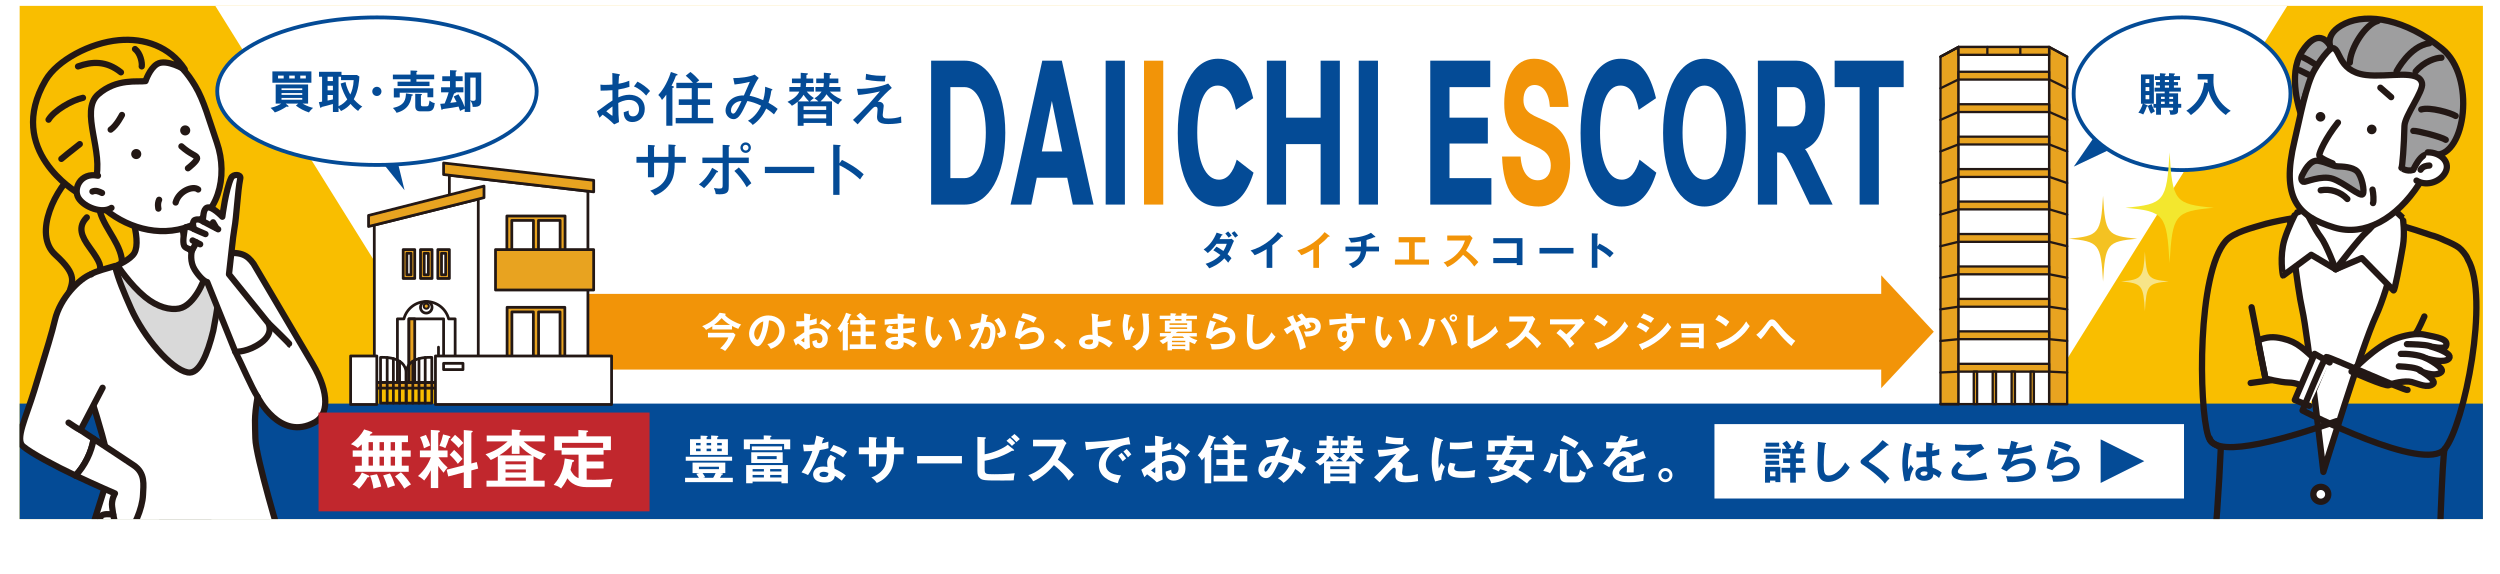 <?xml version="1.0" encoding="UTF-8"?><svg id="_レイヤー_2" xmlns="http://www.w3.org/2000/svg" xmlns:xlink="http://www.w3.org/1999/xlink" viewBox="0 0 1948.64 447.19"><defs><style>.cls-1{fill:#9e9e9f;}.cls-1,.cls-2,.cls-3,.cls-4,.cls-5,.cls-6,.cls-7,.cls-8,.cls-9,.cls-10,.cls-11,.cls-12,.cls-13,.cls-14,.cls-15{stroke:#231815;stroke-linecap:round;stroke-linejoin:round;}.cls-1,.cls-2,.cls-3,.cls-9,.cls-11{stroke-width:4.91px;}.cls-2{fill:url(#_新規パターン_3);}.cls-3,.cls-5,.cls-6,.cls-13,.cls-16,.cls-17{fill:#fff;}.cls-4{fill:#d9d9d9;}.cls-4,.cls-5,.cls-8,.cls-10{stroke-width:4.88px;}.cls-6,.cls-7{stroke-width:1.81px;}.cls-7,.cls-12,.cls-14{fill:#e8a320;}.cls-18{clip-path:url(#clippath);}.cls-19,.cls-8,.cls-9,.cls-15{fill:none;}.cls-19,.cls-20,.cls-21,.cls-22,.cls-23,.cls-24,.cls-25,.cls-17,.cls-26,.cls-27{stroke-width:0px;}.cls-10,.cls-11,.cls-23{fill:#f9be00;}.cls-28{clip-path:url(#clippath-1);}.cls-29{clip-path:url(#clippath-2);}.cls-12,.cls-13,.cls-15{stroke-width:2.16px;}.cls-14{stroke-width:1.62px;}.cls-16{stroke:#044b96;stroke-miterlimit:10;stroke-width:3px;}.cls-20{fill:#f4c222;}.cls-21{fill:#f3e72e;}.cls-22{fill:#f7e488;}.cls-24{fill:#231815;}.cls-25{fill:#c1272d;}.cls-26{fill:#f29408;}.cls-27{fill:#044b96;}</style><clipPath id="clippath"><rect class="cls-19" x="15.32" y="4.57" width="1920" height="400"/></clipPath><clipPath id="clippath-1"><rect class="cls-19" x="1706.32" width="242.32" height="425.49"/></clipPath><pattern id="_新規パターン_3" x="0" y="0" width="39.9" height="39.9" patternTransform="translate(-7928.48 -6449.73) rotate(4.41) scale(.21)" patternUnits="userSpaceOnUse" viewBox="0 0 39.9 39.9"><rect class="cls-19" x="0" y="0" width="39.9" height="39.9"/><rect class="cls-17" x="0" y="0" width="39.9" height="39.9"/><path class="cls-24" d="M15.08,19.95c0-2.69,2.18-4.88,4.88-4.88s4.88,2.18,4.88,4.88-2.18,4.88-4.88,4.88-4.88-2.18-4.88-4.88Z"/></pattern><clipPath id="clippath-2"><rect class="cls-19" y="3.34" width="261.32" height="423.23"/></clipPath></defs><g id="_レイヤー_1-2"><g class="cls-18"><rect class="cls-23" x="15.32" y="4.57" width="1920" height="400"/><polygon class="cls-17" points="1564.62 354.57 386.02 354.57 167.82 4.57 1782.82 4.57 1564.62 354.57"/><path class="cls-27" d="M482.34,57.79c.5.09.9.14.9.63,0,.45-.45.58-.76.63-.09,1.03-.23,2.79-.36,6.25,4.9-.9,7.15-1.89,8.37-2.38,0,2.56.05,4,.14,4.77-3.06.99-5.31,1.53-8.64,2.07l-.04,6.12c2.16-.95,5.26-2.03,8.55-2.03,6.03,0,12.06,3.38,12.06,11.07,0,6.71-4.77,10.21-9.58,10.21-6.71,0-6.84-6.12-6.84-7.65.85-.23,2.83-.86,3.87-1.31-.04,1.49-.18,4.54,3.38,4.54,2.88,0,4.72-2.47,4.72-5.76,0-3.87-2.7-7.06-7.65-7.06-4,0-7.06,1.62-8.55,2.38.13,8.82.13,10.3.58,14.89l-3.78,1.8c-3.33-3.33-6.43-5.76-9-7.56-.81.76-1.44,1.4-2.43,2.38l-1.98-4.95c.9-.54,1.48-.99,2.43-1.67,6.79-5,7.56-5.54,9.67-6.84-.04-3.6-.04-4.05-.04-8.01-3.06.22-6.17.32-9.22.36l-.14-4.73c.95.14,1.71.23,3.38.23,2.16,0,4.77-.18,5.99-.27,0-3.01-.04-6.03-.09-9l5.08.85ZM472.58,86.77c.5.45,4.41,3.47,4.68,3.47.22,0,.18-.72.13-7.25-1.94,1.39-3.29,2.43-4.82,3.78ZM496.88,63.6c3.46,1.76,7.47,4.63,9.81,7.29-1.49,1.62-1.67,1.84-3.02,3.64-2.34-2.7-5.62-5.58-9.54-7.15l2.75-3.78Z"/><path class="cls-27" d="M524.2,67.06c.72.18,1.04.27,1.04.77,0,.54-.5.63-1.12.72v29.47h-4.77v-24.25c-1.26,1.75-2.21,3.06-3.38,4.18-.67-1.44-1.58-2.75-2.88-3.87,2.11-2.25,6.75-8.05,9.85-17.95l4.59,1.53c.36.13.63.36.63.63,0,.36-.36.45-1.3.67-.99,2.97-2.34,5.76-3.46,7.92l.81.18ZM555.02,64.54v4.14h-11.07v8.73h9.54v4.37h-9.54v10.12h11.97v4.23h-29.25v-4.23h12.51v-10.12h-10.12v-4.37h10.12v-8.73h-12.01v-4.14h12.96c-1.75-1.98-3.6-3.87-5.62-5.53l3.64-2.93c2.38,1.8,5.13,4.46,6.88,6.52-.81.63-1.89,1.48-2.43,1.94h12.42Z"/><path class="cls-27" d="M601.55,69.4c.27.09.5.18.5.5,0,.58-.58.58-.81.58-.58,4.54-1.8,8.28-2.25,9.63,2.21,1.21,4.86,2.83,7.16,4.77-1.62,2.34-1.8,2.61-2.88,4.28-1.3-1.17-2.66-2.39-6.03-4.54-1.84,4.05-5.49,9.45-10.53,12.78-1.08-1.39-1.84-2.07-3.73-3.29,5.26-2.65,8.86-8.55,10.3-11.7-4.27-2.07-7.02-2.92-10.71-3.69-4.37,9.31-6.62,14.17-10.75,14.17-3.42,0-6.3-3.06-6.3-6.71,0-4.18,3.55-11.97,14.31-11.79,1.53-3.55,4.18-9.63,4.63-10.62-4.81,1.26-9.27,1.8-11.92,2.11l-1.03-4.99c5.17,0,12.55-.81,16.69-2.74l3.19,2.61c-2.75,3.6-6.48,12.24-7.11,13.9,1.62.32,4.9.99,10.57,3.42,1.49-5.08,1.53-8.68,1.53-10.48l5.17,1.8ZM569.74,86.28c0,1.8,1.21,2.29,1.75,2.29.81,0,1.57-.68,2.52-2.25.5-.77,2.47-4.09,3.92-7.56-4-.04-8.19,3.24-8.19,7.51Z"/><path class="cls-27" d="M637.91,79.03c-.95-.95-1.98-1.62-3.1-2.38,2.43-1.49,4.18-3.1,5.58-5.26h-4.77v-3.55h6.21c.22-1.08.27-2.52.27-3.06h-5.89v-3.56h5.94v-4.54l4.86.41c.54.04.81.18.81.58,0,.54-.81.81-1.12.94v2.61h6.75v3.56h-6.88c-.04.49-.04,1.17-.36,3.06h8.87v3.55h-8.28c1.49,1.62,4.28,4.09,9.67,6.39-1.8,1.48-2.75,2.97-3.15,3.6-1.89-1.08-5.62-3.38-9.13-7.92-1.17,2.03-2.57,3.74-4.68,5.58h9v19.03h-4.5v-2.25h-17.64v2.25h-4.59v-18.81c-1.89,1.67-3.42,2.57-4.54,3.2-.95-1.3-1.62-1.89-3.42-3.06,4.54-2.16,7.74-4.73,9.22-8.01h-7.78v-3.55h8.64c.09-.99.13-2.07.18-3.06h-6.79v-3.56h6.84v-4.5l4.77.4c.41.04.86.04.86.45,0,.45-.41.63-1.17.9,0,1.66-.04,1.98-.04,2.74h5.35v3.56h-5.49c-.04.9-.13,2.02-.27,3.06h6.3v3.55h-5.62c2.03,2.56,4,3.96,5.62,5.04-2.12,1.66-2.34,1.84-3.11,2.61h6.62ZM630.58,79.03c-2.65-2.75-3.92-4.68-4.23-5.17-1.26,2.12-2.57,3.64-4.32,5.17h8.55ZM626.35,85.69h17.64v-2.88h-17.64v2.88ZM643.98,89.07h-17.64v3.24h17.64v-3.24Z"/><path class="cls-27" d="M695.11,68.55c-3.15,2.47-7.65,7.02-10.98,11.02.41-.13.54-.22,1.04-.22,2.29,0,3.64,1.66,3.64,3.24,0,1.08-.76,5.8-.76,6.79,0,2.52.99,3.01,4.59,3.01,3.1,0,6.84-.45,9.72-1.57,0,.94.05,3.37.23,4.9-4.86.99-9.72.99-10.3.99-8.68,0-8.68-3.65-8.68-5.94,0-.81.41-4.59.41-5.35,0-.81,0-2.21-1.62-2.21-1.04,0-1.71.63-3.87,2.88-3.15,3.2-6.57,7.02-10.03,10.84l-3.65-3.46c2.61-2.43,7.74-7.38,11.92-11.88,1.49-1.62,7.79-8.86,9.09-10.35-6.12,1.57-13.46,2.52-16.96,2.79l-.9-4.77c8.86.13,18.9-1.62,24.3-4.14l2.83,3.42ZM675.08,57.52c1.89.5,5.62,1.58,12.87,1.58,1.04,0,1.58-.04,2.43-.14-.32,1.31-.5,2.29-.63,4.46-1.89.09-8.33,0-15.08-1.35l.41-4.54Z"/><path class="cls-27" d="M521.02,112.61l4.86.31c.32,0,.77.14.77.5,0,.45-.54.67-.77.77v8.1h8.68v4.54h-8.68v.81c0,9.27-1.98,12.91-3.64,15.48-4.09,6.21-10.08,8.59-11.88,9.27-.63-.99-1.44-2.12-3.55-3.74,14.17-4.95,14.17-14.58,14.22-21.82h-11.21v11.34h-4.77v-11.34h-8.95v-4.54h8.95v-9.36l4.54.27c.58.04.9.13.9.54,0,.27-.18.5-.68.72v7.83h11.21v-9.67Z"/><path class="cls-27" d="M559.14,133.18c.27.18.59.36.59.72s-.45.54-1.17.45c-3.37,5.49-5.49,8.19-9.76,12.33-1.76-1.49-3.02-2.29-4.05-2.92,4.54-3.46,8.05-8.1,10.3-12.96l4.09,2.39ZM563.28,112.93l4.54.18c.58.04,1.03.09,1.03.54s-.49.58-.81.67v8.5h15.61v4.27h-15.61v17.86c0,3.55,0,6.52-7.15,6.52-1.04,0-2.25-.09-2.97-.18-.22-1.58-.67-2.97-1.44-4.72,2.52.41,4.32.41,4.5.41,2.29,0,2.29-.77,2.29-3.69v-16.2h-15.79v-4.27h15.79v-9.9ZM575.88,130.52c2.79,2.66,7.78,8.59,9.76,12.28-1.62,1.12-3.15,2.66-3.6,3.15-2.25-4.19-6.57-9.76-9.63-12.69l3.46-2.75ZM585.28,115.09c0,2.29-1.84,4.09-4.05,4.09s-4.09-1.8-4.09-4.09,1.84-4.09,4.09-4.09,4.05,1.8,4.05,4.09ZM578.98,115.09c0,1.26,1.04,2.25,2.25,2.25s2.21-.99,2.21-2.25-1.04-2.21-2.21-2.21-2.25.95-2.25,2.21Z"/><path class="cls-27" d="M634.65,130.03v4.86h-38.47v-4.86h38.47Z"/><path class="cls-27" d="M656.29,124.63c4.73,2.34,11.57,6.16,16.92,11.25-.54.67-1.4,1.71-2.83,4-5.89-5.62-12.24-9.22-16.02-11.07v23.08h-4.9v-39.15l4.95.32c.54.04.81.18.81.54,0,.49-.54.58-.86.67v13.05l1.93-2.7Z"/><path class="cls-27" d="M725.77,47.3h26.32c18.74,0,31.49,22.89,31.49,56.23s-12.76,55.93-31.49,55.93h-26.32V47.3ZM751.82,138.85c9.81,0,16.59-14.1,16.59-35.47s-6.78-35.47-16.59-35.47h-11.06v70.93h11.06Z"/><path class="cls-27" d="M812.4,47.3h15.26l24.71,112.16h-16.15l-4.37-20.92h-23.73l-4.28,20.92h-16.15l24.71-112.16ZM827.92,118.08l-8.03-39.41-7.85,39.41h15.88Z"/><path class="cls-27" d="M861.82,47.3h14.99v112.16h-14.99V47.3Z"/><path class="cls-26" d="M891.71,47.3h14.99v112.16h-14.99V47.3Z"/><path class="cls-27" d="M977.09,134.6c-5.17,16.67-13.29,26.37-27.03,26.37-21.06,0-32.03-23.04-32.03-57.29s11.6-57.9,31.41-57.9c14.72,0,22.66,10.91,27.39,30.77l-13.47,9.09c-2.41-12.58-6.78-18.95-14.28-18.95-10.17,0-15.88,13.94-15.88,36.68s6.6,36.68,16.95,36.68c6.51,0,10.97-5.61,13.83-15.61l13.12,10.16Z"/><path class="cls-27" d="M987.44,47.3h14.99v44.41h26.94v-44.41h14.99v112.16h-14.99v-47.14h-26.94v47.14h-14.99V47.3Z"/><path class="cls-27" d="M1059.08,47.3h14.99v112.16h-14.99V47.3Z"/><path class="cls-27" d="M1114.83,47.3h46.75v20.61h-31.76v23.8h29.89v20.16h-29.89v26.98h32.65v20.61h-47.64V47.3Z"/><path class="cls-26" d="M1185.23,122.02c.89,13.03,6.51,18.49,13.38,18.49s10.17-5.15,10.17-11.37c0-22.89-36.31-8.49-36.31-48.5,0-20.31,8.48-34.86,23.2-34.86,17.75,0,25.7,14.7,26.94,37.59h-14.54c-.71-11.67-5.8-17.13-11.87-17.13s-8.74,5.46-8.74,11.67c0,21.52,36.4,6.67,36.4,49.41,0,20.31-9.46,33.65-24.62,33.65-18.47,0-27.48-12.12-28.46-38.95h14.45Z"/><path class="cls-27" d="M1291.04,134.6c-5.17,16.67-13.29,26.37-27.03,26.37-21.06,0-32.03-23.04-32.03-57.29s11.6-57.9,31.41-57.9c14.72,0,22.66,10.91,27.39,30.77l-13.47,9.09c-2.41-12.58-6.78-18.95-14.28-18.95-10.17,0-15.88,13.94-15.88,36.68s6.6,36.68,16.95,36.68c6.51,0,10.97-5.61,13.83-15.61l13.12,10.16Z"/><path class="cls-27" d="M1296.3,103.53c0-34.41,12.76-57.75,32.21-57.75s32.3,23.34,32.3,57.75-12.76,57.44-32.3,57.44-32.21-23.04-32.21-57.44ZM1345.64,103.38c0-22.13-6.78-36.68-17.04-36.68s-17.13,14.55-17.13,36.68,6.96,36.68,17.13,36.68,17.04-14.4,17.04-36.68Z"/><path class="cls-27" d="M1370.17,47.3h30.16c13.47,0,22.13,13.79,22.13,34.25,0,18.34-4.55,29.86-15.52,34.71,1.7,1.97,2.86,4.4,5.71,10.31l15.79,32.89h-17.84l-12.22-25.61c-6.87-14.25-7.94-15-12.4-15h-.8v40.62h-14.99V47.3ZM1397.29,98.53c6.96,0,9.99-5.91,9.99-15.16s-3.66-15.46-9.37-15.46h-12.76v30.62h12.13Z"/><path class="cls-27" d="M1449.48,67.91h-19.45v-20.61h53.8v20.61h-19.36v91.55h-14.99v-91.55Z"/><path class="cls-27" d="M948.21,192.25c1.57.89,3.25,1.87,5.37,3.38,1.63-2.64,2.3-4.57,2.64-5.62h-8.01c-.52.77-3.28,4.57-6.78,7.24-1.2-1.23-1.81-1.75-3.25-2.79,4.67-3.07,8.01-7.86,10.13-13.14l4.11,1.32c.37.12.55.18.55.37,0,.4-.55.4-.74.43-.49.92-.95,1.75-1.66,2.95h7.3c1.1,0,1.63-.15,2.06-.31l1.9,1.66c-.18.31-.43.8-.64,1.29-2.24,5.4-2.67,6.48-4.39,9.08,1.93,1.66,2.58,2.55,3.07,3.19-.89,1.04-2.18,2.85-2.58,3.47-.77-1.01-1.6-2.09-2.98-3.41-4.33,4.73-9.12,6.72-11.79,7.8-.55-.89-1.17-1.84-2.82-3.53,3.01-.83,8.1-3.16,11.54-6.91-2.18-1.66-4.14-2.82-5.52-3.65l2.49-2.82ZM957.29,180.38c.86.89,1.9,2.12,2.73,3.28-.83.43-1.63,1.01-2.3,1.6-1.44-1.96-2.24-2.76-2.67-3.22l2.24-1.66ZM962.2,180.22c.55.55,2.27,2.55,2.82,3.38-.34.28-1.93,1.38-2.24,1.63-1.84-2.42-2.06-2.7-2.79-3.53l2.21-1.47Z"/><path class="cls-27" d="M991.7,208.8h-4.42v-14.58c-5.31,3.16-8.07,4.21-9.39,4.7-.77-1.35-1.87-2.64-3.13-3.68,9.79-2.82,17.22-9.08,21.3-14.33l3.68,2.82c.18.15.28.28.28.43,0,.28-.31.4-.55.4-.15,0-.4-.03-.55-.09-2.12,2.52-4.63,4.63-7.21,6.69v17.65Z"/><path class="cls-26" d="M1028.1,208.8h-4.42v-14.58c-5.31,3.16-8.07,4.21-9.39,4.7-.77-1.35-1.87-2.64-3.13-3.68,9.79-2.82,17.22-9.08,21.3-14.33l3.68,2.82c.18.15.28.28.28.43,0,.28-.31.4-.55.4-.15,0-.4-.03-.55-.09-2.12,2.52-4.63,4.63-7.21,6.69v17.65Z"/><path class="cls-27" d="M1065.14,192.22h9.73v3.71h-9.97c-1.07,8.9-7.95,12-10.47,13.11-.98-1.41-1.69-2.15-3.16-3.28,3.84-1.35,8.56-3.53,9.42-9.82h-11.97v-3.71h12.12v-4.14c-4.48.83-6.66.92-7.86.98-.52-1.72-1.35-2.82-1.96-3.62,8.23,0,14.61-2.09,17.56-4.02l3.31,2.85c.09.09.15.18.15.31,0,.18-.15.4-.43.4-.15,0-.31-.06-.49-.15-.8.43-2.03,1.07-5.99,2.24v5.16Z"/><path class="cls-26" d="M1102.71,202.29h11.14v3.96h-26.58v-3.96h11.02v-13.38h-8.1v-4.08h20.75v4.08h-8.22v13.38Z"/><path class="cls-26" d="M1128.06,187.5v-3.9h15.59c.49,0,1.63-.06,2.12-.25l2.09,2.24c-.61.8-.95,1.5-1.17,1.96-1.29,3.01-1.99,4.63-3.96,7.83,2.33,1.75,7.15,5.92,9.58,8.87-1.07,1.17-2.79,3.07-3.16,3.5-1.66-2.3-4.21-5.65-8.72-9.15-2.12,2.67-7.09,7.37-12.28,9.58-.95-1.66-1.47-2.36-2.92-3.59,1.84-.64,6.32-2.3,10.86-7.18,3.31-3.53,4.48-6.42,5.8-9.91h-13.84Z"/><path class="cls-27" d="M1163.94,205.11v-4.02h18.32v-11.45h-18.32v-4.02h22.77v20.99h-4.45v-1.5h-18.32Z"/><path class="cls-27" d="M1226.46,193.24v4.36h-26.49v-4.36h26.49Z"/><path class="cls-27" d="M1246.68,189.86c4.3,2.15,8.5,4.88,11.08,7.43-1.2,1.26-1.63,1.78-2.95,3.35-3.74-3.59-7.55-5.74-9.7-6.88v14.98h-4.36v-26.92l4.36.25c.31.03.58.06.58.34,0,.34-.4.43-.58.46v9.21l1.57-2.21Z"/><rect class="cls-19" x="15.32" y="4.57" width="1920" height="350"/><rect class="cls-27" x="15.32" y="314.57" width="1920" height="90"/><rect class="cls-26" x="440.32" y="229.07" width="1037" height="59"/><path class="cls-17" d="M570.57,256.79h-15.37v-2.46c-1.32.88-2.46,1.54-4.91,2.8-.76-1.39-2.46-2.49-3.02-2.87,2.52-1.04,9.42-3.91,13.67-10.49l4.16.63c.28.03.6.22.6.47,0,.22-.06.28-.66.6,2.14,3.09,9.86,6.77,12.66,7.47-.98,1.01-2.08,2.99-2.24,3.4-1.76-.57-4.03-1.79-4.88-2.27v2.71ZM551.83,263.02v-3.62h19.78l1.7,1.54c-2.65,6.71-7.31,11.78-8.1,12.63-1.01-.79-2.52-1.64-3.91-2.02,1.42-1.35,5.01-4.72,6.39-8.54h-15.88ZM569.12,253.29c-2.65-1.54-5.1-3.62-6.62-5.32-1.79,1.95-3.75,3.72-5.86,5.32h12.47Z"/><path class="cls-17" d="M598.07,268.22c7.43-1.42,9.36-6.96,9.36-10.27,0-3.65-2.36-7.94-8.03-8.22-1.07,11.75-5.61,20.19-8.85,20.19-2.42,0-6.68-3.97-6.68-9.61,0-6.71,6.08-14.43,15.06-14.43,6.71,0,12.73,4.54,12.73,12.06,0,4.69-2.11,7.75-3.72,9.54-2.14,2.43-4.76,3.56-7.09,4.47-.95-1.58-1.54-2.39-2.77-3.75ZM587.87,260.03c0,2.68,1.42,4.79,2.39,4.79.91,0,1.8-2.14,2.3-3.4,2.24-5.39,2.3-9.48,2.36-10.93-4.28,1.32-7.06,6.21-7.06,9.54Z"/><path class="cls-17" d="M631.37,244.98c.41.06.66.09.66.44,0,.32-.35.41-.57.47-.19,2.17-.22,3.15-.25,3.78,3.06-.63,4.22-1.1,5.39-1.64-.06,3.09-.06,3.43.03,4.32-2.65.94-4.98,1.35-5.58,1.45,0,.5-.03,2.68-.06,3.15,2.77-1.07,4.85-1.13,5.64-1.13,4.28,0,8.6,2.58,8.6,8.1s-3.94,7.53-7.09,7.53c-4.76,0-4.88-4.32-4.91-5.45.6-.19,2.65-.85,3.4-1.13,0,.85-.03,2.58,1.89,2.58,1.57,0,2.55-1.51,2.55-3.37,0-2.36-1.61-4.5-4.69-4.5-2.39,0-4.69,1.07-5.39,1.39.13,6.55.16,7.28.41,9.89l-3.59,1.64c-2.05-2.05-3.59-3.21-5.86-4.85-.66.66-1.01,1.04-1.64,1.76l-1.89-4.57c1.45-.79,7.18-5.13,8.47-5.89-.03-1.54-.03-3.09-.03-4.63-1.98.16-4.44.19-6.14.19l-.03-4.25c.66.09,1.17.16,2.42.16,1.39,0,3.28-.13,3.75-.16,0-1.45-.06-4.47-.09-6.05l4.6.79ZM624.38,265.29c.28.22,1.98,1.51,2.3,1.51.22,0,.25-.38.25-.69v-2.8c-.91.63-1.64,1.17-2.55,1.98ZM641.1,248.76c2.3,1.2,5.2,3.21,6.87,5.07-1.26,1.32-1.73,1.89-2.65,3.24-1.64-1.89-3.88-3.78-6.68-4.98l2.46-3.34Z"/><path class="cls-17" d="M660.88,251.62c.31.09.72.19.72.57,0,.35-.41.44-.72.5v20.38h-4v-16c-.57.79-1.2,1.51-1.76,2.11-.54-1.17-1.32-2.24-2.39-3.12,1.83-1.92,4.73-6.05,6.71-12.29l3.75,1.26c.22.06.41.19.41.38,0,.25-.35.47-.88.57-.28.76-.82,2.36-2.46,5.48l.63.16ZM682.15,249.54v3.4h-7.37v5.45h6.27v3.56h-6.27v6.52h8v3.5h-20.44v-3.5h8.44v-6.52h-6.77v-3.56h6.77v-5.45h-8.1v-3.4h8.32c-1.07-1.2-2.21-2.36-3.43-3.4l2.99-2.39c1.64,1.2,3.69,3.15,4.82,4.5-.25.19-1.26,1.01-1.57,1.29h8.35Z"/><path class="cls-17" d="M704.23,245.1c.31.06.63.13.63.44,0,.38-.35.47-.57.54-.06.72-.09,1.26-.16,2.14.82-.03,2.21-.06,4.32-.06,1.8,0,2.9.03,4.72.19v4c-1.51-.13-4.06-.35-9.17-.22v4.09c.82-.06,4.54-.35,8.35-1.45v4.06c-2.58.57-5.54.79-8.25,1.01.03.54.09,2.9.09,3.37,4.41.76,9.04,3.21,10.49,4.28-1.13,1.17-1.86,2.05-2.93,3.4-1.61-1.39-4.25-3.15-7.34-4.16.13,1.95.19,5.64-6.46,5.64-5.48,0-7.84-2.68-7.84-4.98,0-3.94,5.51-4.85,8.06-4.85.35,0,1.35.06,1.76.06,0-.16-.03-2.24-.03-2.52-3.69.06-9.04.19-9.04-2.74,0-1.07.57-2.02,2.24-3.68l3.02.79c-.35.38-.88.98-.88,1.2,0,.82,1.17.85,2.74.85.72,0,1.2,0,1.83-.03-.03-.66-.03-3.59-.03-4.19-4.44.16-7.62.57-10.21.88v-4.22c1.61-.16,8.73-.44,10.17-.54-.06-2.9-.06-3.21-.16-4.03l4.63.72ZM698.18,265.67c-1.01,0-3.75.19-3.75,1.7,0,1.32,2.39,1.42,2.87,1.42,1.92,0,2.9-.76,2.68-2.93-.41-.09-.91-.19-1.79-.19Z"/><path class="cls-17" d="M727.16,247.43c.5.16.66.22.66.5,0,.38-.44.44-.66.47-1.1,3.06-1.67,6.24-1.67,9.48,0,4.44,1.58,7.62,2.71,7.62s2.62-3.5,3.37-5.26c.54.69,1.42,1.83,2.83,2.8-2.33,5.73-4.91,8.1-6.62,8.1-2.08,0-6.46-4.1-6.46-13.58,0-3.87.66-7.5,1.48-11.4l4.35,1.26ZM742.82,247.84c4.28,5.8,5.89,11.34,6.3,15.97-.66.22-1.39.5-4.38,1.95-.38-6.9-2.49-11.66-5.42-15.72l3.5-2.21Z"/><path class="cls-17" d="M769.65,245.76c.32.09.63.19.63.47,0,.22-.19.47-.85.54-.54,2.49-.79,3.47-.94,4.1,2.27-.09,7.43-.32,7.43,7.69,0,4.73-1.58,9.32-3.09,11.34-1.01,1.32-2.36,2.21-4.69,2.21-.38,0-1.86-.06-3.21-.38.03-.28.06-.57.06-.98,0-1.1-.19-2.39-.41-3.62.57.28,1.42.69,2.93.69,1.1,0,1.7-.28,2.27-.94.95-1.07,2.08-4.47,2.08-8.32,0-3.5-1.8-3.81-3.06-3.81-.38,0-.98.06-1.35.09-1.51,5.2-3.65,11.06-8.19,16.98-1.2-.85-2.8-1.67-3.97-2.11,1.32-1.51,5.45-6.27,7.81-14.11-1.89.47-4.28,1.1-5.64,1.73l-1.48-4.32c1.29-.25,7.02-1.48,8.19-1.67.69-3.09.88-5.39,1.01-6.99l4.47,1.42ZM778.38,247.68c3.5,3.84,5.7,9.04,5.7,11.53,0,1.54-.47,2.46-2.24,3.31-.28.13-1.48.72-3.15.98-.57-1.61-.98-2.46-1.61-3.59,1.17-.22,2.62-.54,2.62-1.73,0-.35-.41-3.75-4.6-8.41l3.28-2.08Z"/><path class="cls-17" d="M798.51,251.09c.22.06.54.19.54.47,0,.41-.44.44-.66.44-.82,1.64-1.76,4.44-2.17,6.58,3.31-2.8,7.31-3.59,9.73-3.59,5.26,0,7.97,3.69,7.97,7.53,0,6.14-6.08,9.89-16.1,9.89-.98,0-1.76-.03-2.36-.06-.16-1.45-.47-3.09-1.23-4.47.98.16,2.24.38,4.35.38,1.98,0,10.93-.28,10.93-5.7,0-1.67-.95-3.78-4.16-3.78-5.45,0-9.32,4.32-10.49,5.61l-3.84-1.39c.88-5.54,1.67-8.57,3.18-13.26l4.32,1.35ZM797.25,244.12c2.24.35,6.84,1.29,10.84,3.62-.98,1.39-1.54,2.33-2.39,3.91-2.96-2.05-7.12-3.37-9.86-3.94l1.42-3.59Z"/><path class="cls-17" d="M823.99,263.94c3.28,1.98,5.76,4.35,6.87,5.42l-3.05,3.06c-1.86-2.3-3.91-4.06-6.39-5.67l2.58-2.8Z"/><path class="cls-17" d="M855.9,245.2c.38.06.63.13.63.44,0,.38-.31.44-.66.54-.09.82-.22,2.14-.32,4.54,5.64-.13,8.92-1.17,10.21-1.57-.16,1.07-.31,3.5-.25,4.6-2.8.76-7.75,1.23-10.02,1.23,0,2.02.13,5.48.47,6.74,3.02.47,8.95,3.53,11.4,5.42-1.26,1.45-1.92,2.33-2.83,3.75-2.83-2.36-6.08-4.22-8.22-4.88.22,4.28-2.71,6.17-6.96,6.17-5.04,0-8.29-2.49-8.29-5.64,0-4.06,5.29-5.64,9.14-5.64.5,0,.85.03,1.35.09-.25-4.44-.25-4.85-.28-11.59,0-.85-.06-2.99-.47-5.04l5.1.85ZM849.7,264.54c-1.26,0-4.25.38-4.25,2.11,0,1.89,3.15,1.89,3.4,1.89.72,0,2.17-.13,2.83-1.26.28-.5.25-1.04.22-2.46-.5-.13-1.17-.28-2.2-.28Z"/><path class="cls-17" d="M880.38,245.64c.5.13.85.19.85.54,0,.38-.41.47-.72.54-1.35,4.03-1.35,7.47-1.35,8.16,0,1.7.19,2.55.35,3.4.6-1.39,1.17-2.58,2.05-4.13,1.04,1.01,1.51,1.45,2.74,2.27-1.64,2.52-2.87,5.29-3.31,8.25l-3.78.44c-1.39-3.59-2.14-7.4-2.14-11.28,0-2.61.31-4.66,1.01-7.91.16-.7.19-.86.22-1.24l4.09.96ZM894.93,244.55c.47.03.76.06.76.45,0,.35-.31.42-.54.48.03,1.04.35,5.58.41,6.52.06.88.13,2.3.13,3.87,0,3.97-.22,12.22-9.67,17.42-1.29-1.67-2.17-2.39-3.43-3.15,6.11-2.8,8.66-7.34,8.66-14.43,0-2.39-.35-8.19-1.13-11.32l4.82.16Z"/><path class="cls-17" d="M912.35,244.14l3.59.22c.38.03.88.06.88.42,0,.42-.5.51-.82.58v.7h4.91v-1.86l3.53.19c.47.03.91.06.91.38,0,.35-.44.47-.76.57v.72h8.38v2.67h-8.38v1.17h4.35v8.63h-11.21c.22.44-.57.51-.85.54-.06.13-.25.41-.38.57h16.38v2.61h-6.05c1.92,1.32,4.22,2.4,6.46,2.9-.38.5-1.35,1.86-1.95,3.06-1.07-.38-2.46-.88-4.19-1.86v6.77h-3.28v-1.01h-10.39v1.01h-3.47v-7.12c-1.79,1.23-2.74,1.7-3.62,2.17-.66-.79-1.73-1.83-2.65-2.55.91-.35,3.47-1.35,5.86-3.37h-5.51v-2.61h8.19c.31-.44.44-.63.72-1.11h-5.04v-8.63h4.38v-1.17h-8.41v-2.67h8.41v-1.91ZM925.33,253.2v-1.2h-13.73v1.2h13.73ZM911.59,255.18v1.23h13.73v-1.23h-13.73ZM923.06,263.4c-.47-.44-.79-.73-1.2-1.17h-7.47c-.28.32-.54.6-1.1,1.17h9.76ZM923.88,266.74v-1.08h-10.39v1.08h10.39ZM913.49,268.66v1.14h10.39v-1.14h-10.39ZM920.92,248.72h-4.91v1.17h4.91v-1.17Z"/><path class="cls-17" d="M947.5,251.09c.22.06.54.19.54.47,0,.41-.44.44-.66.44-.82,1.64-1.76,4.44-2.17,6.58,3.31-2.8,7.31-3.59,9.73-3.59,5.26,0,7.97,3.69,7.97,7.53,0,6.14-6.08,9.89-16.1,9.89-.98,0-1.76-.03-2.36-.06-.16-1.45-.47-3.09-1.23-4.47.98.16,2.24.38,4.35.38,1.98,0,10.93-.28,10.93-5.7,0-1.67-.95-3.78-4.16-3.78-5.45,0-9.32,4.32-10.49,5.61l-3.84-1.39c.88-5.54,1.67-8.57,3.18-13.26l4.32,1.35ZM946.24,244.12c2.24.35,6.84,1.29,10.84,3.62-.98,1.39-1.54,2.33-2.39,3.91-2.96-2.05-7.12-3.37-9.86-3.94l1.42-3.59Z"/><path class="cls-17" d="M977.08,245.45c.5.06.72.09.72.44,0,.32-.44.47-.69.54-.88,4.88-.91,12.44-.91,14.14,0,5.42.5,7.53,3.43,7.53,5.36,0,10.11-6.39,11.4-9.17,1.64,2.14,2.52,2.96,3.18,3.53-5.13,8.25-11.28,10.08-14.99,10.08-7.15,0-7.37-6.8-7.37-13.1,0-1.98.35-10.74.35-12.54,0-1.29-.03-1.51-.06-2.14l4.95.69Z"/><path class="cls-17" d="M1000.65,256.57c1.13-.47,2.87-1.45,5.98-3.18-.6-1.17-1.98-3.72-3.56-5.7l4.44-1.73c.22-.09.32-.13.41-.13.25,0,.44.16.44.41,0,.22-.16.35-.28.47.13.19.66,1.32,1.39,2.8.16.31.44.91.88,1.83.28-.16,2.24-1.2,3.75-1.83-1.48-2.02-2.14-2.71-2.93-3.53l3.5-1.67c.6.54,1.51,1.42,3.31,3.81,1.29-.35,2.55-.54,3.88-.54,5.83,0,7.62,3.84,7.62,6.93,0,7.59-9.04,7.88-11.66,7.91-.57-1.86-.69-2.3-1.54-4.03,1.86.06,9.1.35,9.1-4,0-1.86-1.42-3.02-3.34-3.02-.28,0-.82.03-1.73.19,1.01,1.67,1.42,2.49,1.83,3.31-2.05.82-2.49,1.01-4.03,1.73-.44-1.01-.82-1.98-1.89-3.78-2.17.85-3.37,1.51-4.19,1.95,2.36,4.82,4.98,11.91,5.86,15.94-.19.06-3.06,1.42-4.57,2.11-.63-5.35-2.52-10.77-4.91-15.88-2.2,1.35-3.72,2.55-5.2,3.69l-2.55-4.06Z"/><path class="cls-17" d="M1053.31,244.75c.5.06.72.13.72.35,0,.28-.19.38-.5.54-.09.57-.13,1.1-.16,2.52,9.23-.38,10.27-.44,10.65-.47-.06.54-.09.63-.09,1.54,0,.79,0,1.95.13,2.77-5.99-.25-9.2-.19-10.62-.13,0,.54-.06,2.61.03,4.09,1.61,2.17,1.61,5.36,1.61,5.73,0,3.34-1.73,8.91-7.56,12.1-.95-.91-1.8-1.61-3.81-2.8,4.95-1.98,5.92-4.41,6.3-5.39-.85.76-1.89,1.1-3.02,1.1-3.84,0-4.54-3.87-4.54-5.98,0-3.88,2.17-6.43,5.51-6.43.66,0,1.01.09,1.32.19.03-1.32.03-1.76.03-2.46-7.09.44-10.74,1.1-12.92,1.51l-.31-4.5c1.04,0,2.24-.06,13.1-.69-.16-2.52-.31-3.37-.44-4.16l4.57.57ZM1045.97,260.57c0,2.61,1.42,2.93,1.95,2.93,1.26,0,2.08-1.51,2.08-3.34,0-.66-.19-2.46-1.95-2.46-1.07,0-2.08.95-2.08,2.87Z"/><path class="cls-17" d="M1077.92,247.43c.5.16.66.22.66.5,0,.38-.44.44-.66.47-1.1,3.06-1.67,6.24-1.67,9.48,0,4.44,1.58,7.62,2.71,7.62s2.62-3.5,3.37-5.26c.54.69,1.42,1.83,2.83,2.8-2.33,5.73-4.91,8.1-6.62,8.1-2.08,0-6.46-4.1-6.46-13.58,0-3.87.66-7.5,1.48-11.4l4.35,1.26ZM1093.57,247.84c4.28,5.8,5.89,11.34,6.3,15.97-.66.22-1.39.5-4.38,1.95-.38-6.9-2.49-11.66-5.42-15.72l3.5-2.21Z"/><path class="cls-17" d="M1118.33,249.13c.47.13.6.22.6.44,0,.16-.09.41-.66.54-1.98,10.08-5.17,16.13-8.79,20.22-1.23-.91-3.31-1.67-4.03-1.92,5.8-6.46,7.53-13.23,8.54-20.29l4.35,1.01ZM1126.2,247.34c3.78,5.04,7.53,11.43,9.54,19.69-1.26.63-3.87,2.17-4.25,2.43-2.05-10.05-5.92-16.19-8.76-19.56l3.46-2.55ZM1135.75,247.87c0,1.64-1.32,2.93-2.9,2.93s-2.93-1.29-2.93-2.93,1.35-2.93,2.93-2.93,2.9,1.26,2.9,2.93ZM1131.37,247.87c0,.82.66,1.45,1.45,1.45s1.48-.66,1.48-1.45-.66-1.45-1.45-1.45-1.48.63-1.48,1.45Z"/><path class="cls-17" d="M1148.47,245.92c.41.03.66.09.66.31,0,.38-.44.57-.66.66v19.15c4.79-1.45,12.54-5.89,17.17-11.97.76,2.02.98,2.52,2.02,4.25-6.74,7.12-10.77,8.95-20.92,13.54l-2.87-2.8c.06-.44.13-1.45.13-1.89v-21.48l4.47.22Z"/><path class="cls-17" d="M1176.42,250.65v-4h16c.5,0,1.67-.06,2.17-.25l2.14,2.3c-.63.82-.98,1.54-1.2,2.02-1.32,3.09-2.05,4.76-4.06,8.03,2.39,1.79,7.34,6.08,9.83,9.1-1.1,1.2-2.87,3.15-3.25,3.59-1.7-2.36-4.32-5.8-8.95-9.39-2.17,2.74-7.28,7.56-12.6,9.83-.98-1.7-1.51-2.42-2.99-3.68,1.89-.66,6.49-2.36,11.15-7.37,3.4-3.62,4.6-6.58,5.95-10.17h-14.21Z"/><path class="cls-17" d="M1216.07,256.57c.69.5,2.49,1.83,4.82,4.03,3.91-3.5,5.8-5.83,7.18-7.72h-19.91v-3.97h22.49c.25,0,1.23-.09,2.11-.44l2.61,3.15c-.44.38-.98.82-1.26,1.17-5.23,6.02-5.8,6.71-10.39,10.93,1.64,1.7,2.27,2.49,3.34,4.22-.35.32-1.95,1.7-2.27,1.99-.57.5-.91.85-1.26,1.2-.95-1.76-3.21-5.95-10.36-11.5l2.9-3.06Z"/><path class="cls-17" d="M1244.96,245.45c4.63,2.33,6.77,4.09,8.25,5.42-.66.76-1.13,1.39-2.61,3.65-3.72-3.24-6.77-4.69-8.29-5.35l2.65-3.72ZM1242.72,267.59c7.56-1.61,17.2-6.62,23.66-17.1,1.13,1.79,1.51,2.39,2.74,3.69-2.05,3.15-7.97,12.06-22.84,17.42-.06.32-.09.69-.54.69-.22,0-.41-.25-.57-.54l-2.46-4.16Z"/><path class="cls-17" d="M1278.04,251.34c2.46.94,6.43,3.28,7.66,4.28-1.13,1.2-2.27,2.96-2.65,3.59-2.96-2.49-6.43-3.91-7.43-4.32l2.42-3.56ZM1277.44,268.47c10.14-3.46,18.18-10.43,22.52-17.07.35.63,1.01,1.86,2.77,3.59-4.76,7.12-14.17,14.21-22.02,17.1-.06.32-.16.76-.54.76-.22,0-.32-.16-.47-.44l-2.27-3.94ZM1281.22,244.31c3.37,1.26,5.58,2.3,8.13,3.84-.63.69-2.05,2.74-2.55,3.5-2.43-1.73-5.17-3.06-7.91-4.06l2.33-3.28Z"/><path class="cls-17" d="M1309.91,270.52v-3.46h14.36v-3.97h-13.54v-3.5h13.54v-3.81h-13.96v-3.5h17.7v19.21h-3.75v-.98h-14.36Z"/><path class="cls-17" d="M1339.68,245.45c4.63,2.33,6.77,4.09,8.25,5.42-.66.76-1.13,1.39-2.61,3.65-3.72-3.24-6.77-4.69-8.29-5.35l2.65-3.72ZM1337.44,267.59c7.56-1.61,17.2-6.62,23.66-17.1,1.13,1.79,1.51,2.39,2.74,3.69-2.05,3.15-7.97,12.06-22.84,17.42-.06.32-.09.69-.54.69-.22,0-.41-.25-.57-.54l-2.46-4.16Z"/><path class="cls-17" d="M1368.91,260.91c.82-.6,3.46-2.52,6.99-7.28,2.65-3.62,3.4-4.63,5.26-4.63,2.05,0,2.74.85,6.83,5.86,2.14,2.61,6.65,7.59,11.37,10.84-1.35,1.42-2.71,3.56-3.02,4.03-4-3.37-7.59-7.18-10.9-11.25-1.2-1.45-3.15-3.84-3.69-4.22-.22-.19-.41-.28-.69-.28-.41,0-.69.13-1.64,1.45-3.94,5.54-4.5,6.33-6.96,8.95l-3.56-3.47Z"/><polygon class="cls-27" points="292.32 119.57 315.32 148.26 308.32 119.57 292.32 119.57"/><ellipse class="cls-16" cx="293.82" cy="71.07" rx="124.5" ry="57.5"/><polygon class="cls-27" points="1635.04 102.86 1652.33 112.86 1616.42 129.86 1635.04 102.86"/><ellipse class="cls-16" cx="1700.82" cy="73.07" rx="84.5" ry="59.5"/><path class="cls-27" d="M232.45,80.74h-9.78l1.95,1.59c.28.25.32.35.32.5,0,.32-.28.43-.53.43-.32,0-.53-.11-.92-.25-3.44,2.2-5.92,3.51-9.28,4.64-.89-1.45-3.12-3.4-3.3-3.58,4.82-1.13,6.91-2.41,8.26-3.33h-4.29v-14.92h25.27v14.92h-4.36c3.86,2.23,6.8,3.01,8.22,3.33-1.17,1.1-2.55,2.48-3.19,3.58-4.04-1.38-6.8-2.83-10.17-5.32l1.81-1.59ZM242.72,55.65v8.86h-30.41v-8.86h30.41ZM221.11,58.95h-4.39v2.23h4.39v-2.23ZM235.6,70.22v-1.35h-16.16v1.35h16.16ZM219.44,72.55v1.42h16.16v-1.42h-16.16ZM219.44,76.31v1.45h16.16v-1.45h-16.16ZM225.43,61.18h4.32v-2.23h-4.32v2.23ZM234.04,61.18h4.32v-2.23h-4.32v2.23Z"/><path class="cls-27" d="M280.11,59.66c-.14,2.83-.57,10.91-4.36,17.68.71.81,3.22,3.72,6.66,5.81-.67.39-1.7,1.03-3.3,3.33-1.88-1.35-3.65-2.87-5.88-5.49-1.56,1.74-3.05,3.4-7.44,5.6-.89-1.45-1.1-1.77-1.91-2.59v3.3h-4.39v-6.24c-3.76,1.06-5.21,1.49-8.93,2.37,0,.53-.32.64-.5.64-.39,0-.5-.39-.57-.64l-.96-3.79c.96-.14,1.35-.21,2.52-.43v-19.42h-2.41v-3.83h17.54v2.52h12.05l1.88,1.17ZM259.49,59.8h-4.15v3.37h4.15v-3.37ZM259.49,66.81h-4.15v3.61h4.15v-3.61ZM259.49,74.04h-4.15v4.36c1.35-.28,2.76-.6,4.15-.89v-3.47ZM269.3,63.91c.64,3.76,2.59,7.8,3.76,9.75,1.13-2.3,2.41-5.92,2.62-11.2h-9.85v-2.66h-1.95v23c3.19-1.38,5.42-3.61,6.8-5.32-1.1-1.7-4.25-7.44-5.14-12.37l3.76-1.2Z"/><path class="cls-27" d="M297.33,71.24c0,1.98-1.59,3.58-3.58,3.58s-3.58-1.59-3.58-3.58,1.63-3.58,3.58-3.58,3.58,1.59,3.58,3.58Z"/><path class="cls-27" d="M338.44,58.17v3.61h-13.86v1.88h10.21v3.44h-24.91v-3.44h10.1v-1.88h-13.75v-3.61h13.75v-3.23l4.75.18c.28,0,.6.14.6.46s-.28.42-.74.64v1.95h13.86ZM321.08,73.51c.42.07.74.21.74.5,0,.5-.64.64-1.03.67-.42,3.15-1.49,10.63-11.69,13.25-.67-1.49-2.41-3.33-2.83-3.76,9.39-2.06,9.96-6.8,10.14-11.38l4.68.71ZM337.73,68.8v7.02h-4.54v-3.54h-21.62v3.69h-4.61v-7.16h30.76ZM328.06,86.8c-1.67,0-4.39,0-4.39-4.08v-9.6l4.39.11c.42,0,.81.07.81.5,0,.32-.14.39-.78.67v6.73c0,1.2.18,1.74,1.28,1.74h3.05c1.77,0,1.88-.96,2.37-4.5,2.2,1.67,3.26,1.88,4.08,1.95-.39,3.12-.89,6.48-5.21,6.48h-5.6Z"/><path class="cls-27" d="M357.33,73.48c2.87,4.39,4.54,9,4.89,9.99v-26.97h12.86v21.55c0,2.62,0,5.71-6.66,5.24-.07-1.13-.25-3.08-1.84-4.89v8.86h-4.36v-2.48c-1.03.39-2.45,1.06-3.62,1.7-.6-1.95-.96-2.8-1.17-3.4-2.02.39-6.8,1.28-12.3,1.95-.25.39-.42.64-.71.64s-.39-.39-.42-.64l-.85-4.08c.96-.04,1.52-.07,3.44-.28.92-2.16,2.34-5.81,3.12-8.72h-5.92v-3.93h6.98v-4.75h-6.06v-3.83h6.06v-4.71l4.43.14c.39,0,.78.04.78.39,0,.32-.39.53-.78.71v3.47h5.39v3.83h-5.39v4.75h5.99v3.93h-6.1c.11.07.18.18.18.32,0,.35-.57.46-1.35.57-.85,2.48-2.48,6.38-2.91,7.34,1.13-.14,3.37-.39,4.89-.64-.96-1.95-1.59-3.08-2.27-4.29l3.69-1.77ZM366.58,60.47v17.75c1.35.32,1.67.39,2.38.39,1.63,0,1.81-.89,1.81-1.63v-16.51h-4.18Z"/><path class="cls-27" d="M1673.75,82.1c.18.07.35.14.46.39l2.87-1.42c.82,2.55,2.09,4.82,2.62,5.71-1.6.78-2.55,1.49-3.08,1.88-1.21-2.13-2.09-4.64-2.41-5.85-.14.18-.43.25-.89.21-.35.96-1.28,3.61-2.76,6.2-1.63-.81-2.23-1.1-3.79-1.35,1.38-1.98,2.52-3.97,3.4-7.02h-1.38v-22.82h10.06v22.82h-7.94l2.84,1.24ZM1675.27,64.74v-3.12h-2.91v3.12h2.91ZM1672.37,67.86v3.12h2.91v-3.12h-2.91ZM1672.37,74.09v3.3h2.91v-3.3h-2.91ZM1700.18,81v2.98h-2.45v2.02c0,1.67-.04,3.72-6.13,3.4-.07-1.17-.25-2.06-.88-3.61.57.14,1.49.25,2.05.25.99,0,1.06-.46,1.06-1.17v-.89h-9.43v5.46h-3.83v-5.46h-2.06v-2.98h2.06v-8.26h6.7v-1.35h-7.87v-3.05h4.18v-1.74h-3.12v-2.62h3.12v-1.63h-3.93v-3.01h3.93v-2.27l4,.28c.18,0,.57.04.57.35s-.35.5-.74.64v.99h3.22v-2.27l3.97.21c.21,0,.71.04.71.43,0,.35-.42.53-.85.6v1.03h4.78v3.01h-4.78v1.63h3.22v2.62h-3.22v1.74h5.42v3.05h-9.04v1.35h6.88v8.26h2.45ZM1687.29,77.14v-1.7h-2.87v1.7h2.87ZM1687.29,81v-1.74h-2.87v1.74h2.87ZM1687.43,62.36v1.63h3.22v-1.63h-3.22ZM1687.43,66.62v1.74h3.22v-1.74h-3.22ZM1693.84,77.14v-1.7h-2.98v1.7h2.98ZM1693.84,81v-1.74h-2.98v1.74h2.98Z"/><path class="cls-27" d="M1720.74,64.74c-.07-.78-.07-1.13-.07-2.8h-7.69v-4.32h12.44c-.04.81-.14,4.39-.14,5.14,0,3.58,0,15.24,13.5,23.64-1.28.74-2.66,1.67-3.86,3.26-5.95-4.08-11.94-11.41-13.47-18.89-1.17,4.36-4.11,12.12-13.71,18.92-1.28-1.56-2.09-2.37-3.62-3.33,11.34-7.41,13.15-16.02,13.96-22.15l2.66.53Z"/><g class="cls-28"><path class="cls-2" d="M1923.49,201.9c-.95-2.83-4.7-7.31-6.92-8.93-2.44-1.79-6.47-3.75-11.28-5.73-4.14-2-7.98-3.36-10.17-3.85-15.95-5.63-34.01-10.48-34.15-10.51-24.93-4.45-45-8.25-54.13-6.42-9.54,1.91-27.19,4.57-40.45,7.92-11.28,3.34-25.49,6.66-31.53,13.52-22.26,25.32-21.09,127.94-13.75,151.69,1.89,6.12,3.92,5.76,9.93,9.22-1.08,27.44-4.66,78.3-5.77,80.16-1.37,2.29,45.7,9.54,80.62,13.27,45.76,4.88,95.02,1.1,95.02,1.1,0,0,2.78-91.09,4.64-93.37,15.36-18.94,35.35-118.69,17.94-148.06Z"/><path class="cls-3" d="M1785.11,172.95s5.15,49.91,9.43,68.65c4.28,18.74,16.42,126.24,16.42,126.24,0,0,30.1-98.11,40.9-121.41,10.8-23.31,20.37-69.32,20.37-69.32l-87.13-4.16Z"/><path class="cls-3" d="M1853.89,139.91s-4.31,28.93,2.5,41.42c6.81,12.49-3.46,11-3.46,11l-32.38,17.55-19.86-20.63s-12.84-1.17-3.28-16.57c9.56-15.41,13.09-33.61,13.09-33.61"/><path class="cls-3" d="M1814.77,385.74c-.25,3.21-3.05,5.6-6.25,5.36s-5.6-3.05-5.36-6.25c.25-3.21,3.05-5.6,6.25-5.36,3.21.25,5.61,3.05,5.36,6.25Z"/><path class="cls-3" d="M1783.64,298.16c13.5.3,18.23,9.99,19.41,7.19,1.18-2.81,8.08-19.18,8.08-19.18-16.25-14.78-19.74-19.37-31.93-22.27-7.3-1.74-12.13-1.37-19.22,1.42,1.01,6.47,5.86,29.75,5.86,29.75,0,0,11.9,2.96,17.79,3.09Z"/><path class="cls-3" d="M1867.32,263.94s13.06-5.11,22.56-3.09c9.5,2.02,19.39,3.27,16.52,9.16-1.16,2.38-11.76.06-11.76.06,0,0,17.76,4.97,14.31,9.32-3.39,4.28-17.13.13-17.13.13,0,0,14.08,7.37,11.17,10.36-4.66,4.79-17.7-.88-16.71-1.13,0,0,13.3,7.73,10.31,10.4-4.24,3.78-11.38.03-16.85-1.41-5.08-1.34-15.32,1.07-17.69,2.5-2.36,1.43-29.13-10.62-29.13-10.62,0,0,18.95-20.22,34.4-25.68Z"/><line class="cls-9" x1="1754.31" y1="298.53" x2="1770.1" y2="296.36"/><path class="cls-9" d="M1821.45,328.2c-33.24,11.77-93.82,30.59-99.12,13.43"/><line class="cls-9" x1="1755" y1="239.5" x2="1765.84" y2="295.07"/><path class="cls-3" d="M1886.84,288.79c-3.52-2.36-10.32-2.89-17.06-3.25"/><path class="cls-3" d="M1890.73,279.11c-4.94-2.74-15.59-3.54-19.39-3.27"/><path class="cls-3" d="M1893.71,269.68c-3.78-1.15-13.5-1.36-17.6-1.44"/><polyline class="cls-3" points="1815.87 282.51 1804.15 275.81 1788.71 311.76 1799.95 316.28"/><path class="cls-2" d="M1876.57,303.94c-1.99.81-61.21-26.03-63.17-25.7-1.96.33-18.67,41.71-18.67,41.71,0,0,95.16,49.33,110.82,30.02"/><path class="cls-11" d="M1883.6,258.76c1.01-.57,6.08-12.09,6.08-12.09"/><path class="cls-3" d="M1820.55,209.87l20.4-8.67,24.73,25.18c.81.93,4.91-20.84,7.29-34.71,1.61-9.41.09-21.77-.12-21.83l-10.75-10.15s-12.4,17.02-17.61,21.28c-5.22,4.26-23.94,28.9-23.94,28.9Z"/><path class="cls-3" d="M1820.55,209.87l-19.03-11.27-21.91,16.19c-.36.13-2.89-15.14,1.03-27.96,2.9-9.49,8.63-20.74,8.84-20.76l7.13-2.91s8.09,16.42,12.3,21.68c4.21,5.26,11.65,25.03,11.65,25.03Z"/><path class="cls-1" d="M1817.69,38.46s-2.44,10.77-12.11,20.88c-10.03,10.49-12.17,29.53-12.17,29.53,0,0-10.93-30.44.9-48.65,11.83-18.21,19.97-9.15,23.38-1.75Z"/><path class="cls-9" d="M1795.3,44.76c4.73,2.17,12.9,7.49,13.28,8.73"/><line class="cls-9" x1="1792.43" y1="54.77" x2="1802.24" y2="59.59"/><path class="cls-3" d="M1804.19,54.3c-6.84,11.66-11.37,37.37-15.73,55.55-10.67,44.43,2.32,58.79,30.88,67.46,23.92,7.26,48.73-6.94,66.2-33.85,8.67-13.35,19.92-42.73,23.5-60.59,4.54-22.64-9.79-42.58-52.53-52.53-26.9-6.26-39.96,2.9-52.32,23.97Z"/><path class="cls-3" d="M1822.32,95.51c-10.04,12.63-14.35,23.22-14.57,25.45-.23,2.23,10.43,6.37,10.43,6.37"/><path class="cls-24" d="M1812.41,91.87c-.46,2.02-2.48,3.29-4.5,2.83-2.02-.46-3.29-2.48-2.83-4.5.46-2.02,2.48-3.29,4.5-2.83,2.02.46,3.29,2.48,2.83,4.5Z"/><path class="cls-24" d="M1852.34,101.72c-.46,2.02-2.48,3.29-4.5,2.83-2.02-.46-3.29-2.48-2.83-4.5.46-2.02,2.48-3.29,4.5-2.83,2.02.46,3.29,2.48,2.82,4.5Z"/><path class="cls-1" d="M1816.97,37.79c7.57-2.73,3.84,17.78,27.16,20.66,17.33,2.14,41.44-4.89,43.76,6.56,1.22,6-13.55,25.4-13.72,33.12-.32,14.84-1.68,32.88-2.36,32.67-.21-.06,3.86,3.33,9.14,1.66,7.39-15.02,11.07-12.12,17.31-11.87,23.4.94,31.88-60.83,5.17-82.63-28.25-23.07-57.98-27.94-75.46-19.67-17.48,8.27-11.01,19.5-11.01,19.5Z"/><path class="cls-9" d="M1882.9,55.73c6.46-7.82,16-10.84,20.09-10.74"/><path class="cls-9" d="M1868.05,55.54s10.25-19.79,25.57-21.85"/><path class="cls-9" d="M1887.26,85.33c6.63-2.16,23.27,2.73,26.82,5.04"/><path class="cls-9" d="M1831.58,48.84c.47-11.61,12.25-30.06,21.72-32.47"/><path class="cls-1" d="M1794.9,135.74c.65-1.04,5.23-11.55,12.1-10.4,6.87,1.15,11.31,4.19,14.97,4.33,3.66.14,11.74.35,15.32,3.92,3.58,3.57,6.13,15.51,4.36,17.79-1.78,2.28-14.38-8.87-23.24-11.97-8.86-3.11-21.87,2.88-22.98,2.37-1.46-.67-2.53-2.82-.52-6.04Z"/><path class="cls-3" d="M1892.35,118.74c9.44-.07,17.5,7.11,14.08,14.84-3.41,7.73-14.68,12.26-22.86,7.18"/><path class="cls-3" d="M1886.75,132.3c1.9-2.87,4.64-3.15,6.82-3.27"/><path class="cls-3" d="M1849.27,147.79c.67,2.44,1.08,9.14.39,10.5"/><path class="cls-9" d="M1881.07,102.03c2.82-.29,21.88,4.63,25.29,6.93"/><line class="cls-3" x1="1855.41" y1="68.37" x2="1863.81" y2="75.71"/><path class="cls-3" d="M1808.9,148.33c7.46-1.44,15.58,1.22,20.75,6.78"/></g><polygon class="cls-13" points="458.26 149.03 350.26 136.57 350.26 298.04 458.26 298.04 458.26 149.03"/><polygon class="cls-12" points="345.76 127.05 462.76 140.55 462.76 149.55 345.76 136.05 345.76 127.05"/><rect class="cls-12" x="395.08" y="168.36" width="45.36" height="38.88"/><rect class="cls-13" x="398.92" y="171.82" width="16.87" height="31.95"/><rect class="cls-13" x="419.72" y="171.82" width="16.87" height="31.95"/><rect class="cls-12" x="395.26" y="239.54" width="45" height="58.5"/><rect class="cls-13" x="398.99" y="243.14" width="16.74" height="51.3"/><rect class="cls-13" x="419.79" y="243.14" width="16.74" height="51.3"/><rect class="cls-12" x="291.77" y="298.04" width="166.5" height="4.5"/><polygon class="cls-13" points="372.79 155.16 291.74 175.43 291.8 298.04 372.79 298.04 372.79 155.16"/><polygon class="cls-12" points="287.27 176.55 287.27 167.92 377.26 145.05 377.26 154.05 287.27 176.55"/><rect class="cls-12" x="386.23" y="194.55" width="76.5" height="31.5"/><rect class="cls-12" x="314.27" y="194.55" width="9" height="22.5"/><rect class="cls-13" x="317.14" y="197.43" width="3.24" height="16.74"/><rect class="cls-12" x="327.77" y="194.55" width="9" height="22.5"/><rect class="cls-13" x="330.64" y="197.43" width="3.24" height="16.74"/><rect class="cls-12" x="341.26" y="194.55" width="9" height="22.5"/><rect class="cls-13" x="344.14" y="197.43" width="3.24" height="16.74"/><path class="cls-13" d="M349.7,248.55c-2-7.76-9.05-13.5-17.43-13.5s-15.44,5.74-17.43,13.5h-5.07v49.5h45v-49.5h-5.07Z"/><rect class="cls-13" x="318.76" y="248.55" width="27" height="49.5"/><rect class="cls-12" x="318.76" y="248.55" width="4.5" height="49.5"/><path class="cls-13" d="M336.76,239.54c0,2.49-2.02,4.5-4.5,4.5s-4.5-2.01-4.5-4.5,2.01-4.5,4.5-4.5,4.5,2.02,4.5,4.5Z"/><circle class="cls-14" cx="332.27" cy="238.63" r="2"/><line class="cls-15" x1="341.78" y1="270.6" x2="341.78" y2="280.45"/><rect class="cls-13" x="339.41" y="277.47" width="137.29" height="37.8"/><rect class="cls-13" x="273.29" y="277.47" width="20.42" height="37.8"/><path class="cls-15" d="M316.6,291.16v23.06h-19.98v-35.64s19.98-1.64,19.98,12.58Z"/><line class="cls-15" x1="301.79" y1="278.68" x2="301.79" y2="314.22"/><line class="cls-15" x1="306.61" y1="279.54" x2="306.61" y2="314.22"/><line class="cls-15" x1="311.44" y1="281.59" x2="311.44" y2="314.22"/><path class="cls-15" d="M316.6,291.16v23.06h19.98v-35.64s-19.98-1.64-19.98,12.58Z"/><line class="cls-15" x1="331.42" y1="278.68" x2="331.42" y2="314.22"/><line class="cls-15" x1="326.59" y1="279.54" x2="326.59" y2="314.22"/><line class="cls-15" x1="321.77" y1="281.59" x2="321.77" y2="314.22"/><rect class="cls-13" x="345.76" y="283.21" width="15.12" height="4.89"/><g class="cls-29"><path class="cls-10" d="M59.63,133.39c-15.95,12.23-34.45,48.83-16.51,65.17,17.94,16.33,13.27,21.07,10.02,31.86-3.24,10.79,2.84,22.66,12.84,24.02,10,1.36,6.71-18.59,16.29-25.78,8.41-6.31,13.82-20.65,12.51-27.71-2.64-14.24-16.14-26.15-17.9-40.95-1.76-14.79-2.61-26.09-2.61-26.09"/><path class="cls-8" d="M67.66,169.44c-7.38,7.53-4.01,14.97,2.08,23.33,9.09,12.47,9.34,15.12,7.43,19.81"/><path class="cls-4" d="M126.02,403.1c.16-10.35-.09-30.26-2-45.24-8.61-67.53-22.43-117.03-36.74-149.15,12.66-1.59,66.04-8.2,82.31-10.29,13.55,37.43,5.22,129.33,5.22,129.33,0,0,5.52,39.53,10.08,68.92-14.62,5.4-36.36,9.71-58.87,6.42Z"/><path class="cls-5" d="M98.26,155.19s12.82,31.1,6.42,42.09c-2.94,5.06-13.24,9.54-13.24,9.54,0,0,9.99,15.18,21.62,24.7,9.73,7.97,19.57,10.33,26.56,8.96,6.25-1.23,11.18-7.33,14.3-12.25,6.87-10.87,10.88-28.3,10.88-28.3,0,0-11.5,4.76-18.01-7.34-8.15-15.15-5.55-40.83-5.55-40.83"/><path class="cls-5" d="M243.72,283.75c-1.11-1.88-46.05-78.09-46.05-78.09-5.21-7.23-10.12-9.96-25.68-7.79-1.46.2,2.68-.1-2.41.55,5.51,15.23-1.17,47.63-3.33,59.29-4.57,18.81-11.07,34.29-19.95,32.57-13.27-2.57-34.22-27.64-44.07-49.56-5.84-13.22-9.98-22.91-12.6-33.38-5.38,1.59-15.24,4.16-18.47,6.3-8.94,5.93-17.61,42.52-14.26,53.13,10.84,34.36,29.28,86.07,28.13,102.19-.35,1.77-22.03,70.2-22.03,70.2,0,0,37.34,2,61.79-1.38.02-.23,44.54-5.41,61.14-7.23.02.06,35.09-5.18,34.25-6.63-1.31-2.26-20.97-68.55-21.13-82.18-.13-11.38-1.21-15.29,1.71-32.43,0,0,17.21,35.14,44.75,19.83,10.08-5.6,11.93-22.06-1.81-45.4Z"/><path class="cls-5" d="M79.96,302.25l-17.22,32.98s4.31,2.93,10.24,6.78c-1.54,10.29-7.1,21.46-14.17,28.67-14.99-7.07-34.68-17.46-40.91-22.85-6.31-5.46,2.25-21.98,8.75-43.3,10.67-35.06,13.68-44.61,16.16-55.11,4.04-17.12,18.98-32.25,28.37-35.78"/><path class="cls-10" d="M62.74,335.23c-1.39-.37-9.3-5.78-9.3-5.78"/><path class="cls-10" d="M209.06,251.72s17.45,16.85,16.82,16.89"/><path class="cls-5" d="M200.78,309.31c-4.67-7.08-12.89-26.6-17.38-35.18"/><path class="cls-5" d="M71.33,408.84c3.91-1.5,9.01-.76,9.01-.76,0,0-4.01-3.55-1.42-6.02,1.88-1.8,6.8-1.33,9.34-.94-.32-2.4-.65-4.54-.85-5.95-.82-5.64,2.2-10.56,2.2-10.56,0,0-14.73-6.34-30.81-13.92,7.07-7.21,12.63-18.38,14.17-28.67,10.21,6.64,25.85,17.07,31.14,20.59,9.37,6.23,7.67,15.34,7.36,23.04-.44,10.92-7.4,26.52-13.22,32.09-2.61,2.49-5.56,2.35-7.76,1.53,0,0-15.63-3.9-18.18-4.37-2.56-.48-4.91-4.55-1-6.05Z"/><path class="cls-5" d="M88.26,401.12c1.24,5.15,1.74,9.96,1.74,9.96"/><line class="cls-5" x1="88.8" y1="408.62" x2="80.34" y2="408.09"/><path class="cls-5" d="M152.14,66.94c6.88,11.45,10.85,26.73,16.9,44.17,9.21,26.54,1,58.96-25.64,66.72-24.8,7.22-51.1-3.24-67.47-20.19-10.93-11.32-24.11-36.25-25.4-54.2-1.29-17.96,22.6-56.48,49.42-61.5,26.27-4.91,39.76,4.32,52.19,25.01Z"/><path class="cls-10" d="M144,53.96c.53.81-14.16-8.61-21.6-4.01-5.82,3.6-8.97,13.27-8.97,13.27-5.68.93-22.49-2.4-36.93,10.35-14.83,13.1,5.07,45.46-2.3,67.59-3.84,11.53-13.98,8.94-13.98,8.94,0,0-56.64-32.95-24.7-87.53,9.17-15.68,34.8-29.19,57.02-31.25,19.99-1.85,39.8,4.97,51.45,22.64Z"/><path class="cls-24" d="M102.26,120.23c.09,2.17,1.92,3.86,4.09,3.77,2.17-.09,3.86-1.92,3.77-4.09-.09-2.17-1.92-3.86-4.09-3.77-2.17.09-3.86,1.92-3.77,4.09Z"/><path class="cls-24" d="M140.43,101.81c.09,2.17,1.92,3.86,4.09,3.77,2.17-.09,3.86-1.92,3.77-4.09-.09-2.17-1.92-3.86-4.09-3.77-2.17.09-3.86,1.92-3.77,4.09Z"/><path class="cls-5" d="M141.41,114.06c7.36,6.52,11.24,6.73,12.16,8.86.92,2.13-7.08,8.23-7.08,8.23"/><path class="cls-5" d="M76.36,136.95c-13.97-2.86-19.57,10.53-15.07,17.56,4.51,7.03,18.17,12.3,25.6,7.53"/><path class="cls-5" d="M72.05,149.29c2.48-1.15,5.09-.09,7.48,1.1"/><path class="cls-8" d="M94.28,56.38c-11.53-9.22-22.59-8.52-33.47-4.61"/><path class="cls-8" d="M64.68,76.24c-8.77,1.85-22.58,9.95-26.82,17.04"/><path class="cls-8" d="M110.47,51.75c.49-2.73-.97-10.26-5.23-13.52"/><path class="cls-8" d="M62.19,112.33c-6.51,4.96-14.35,11.51-14.35,11.51"/><path class="cls-5" d="M124.02,155.73c-1.51,3.08-.56,6.86-.56,6.86"/><path class="cls-8" d="M86.26,101.03c4.64-3.18,8.8-11.42,8.8-11.42"/><path class="cls-5" d="M136.91,157.85c2.35-8.9,13.5-13.39,17.56-10.16"/><path class="cls-5" d="M187.3,139.03c.67-3.34-5.57-3.56-7.07-.4-4.32,9.13-6.93,30.31-6.93,30.31,0,0-8.02-8.49-11.83-7.12-3.29,1.18-2.88,7.57-3.54,10.6,0,0-2.75-2.27-5.89-1.03-2.98,1.17-.89,7.04-.89,7.04,0,0-6.79-3.87-7.24.37-.3,2.83-1.83,9.44-.39,12.72.86,1.95,4.51,2.74,6.23,3.51-.77,1.82-1.75,9.13,1.98,15.09,3.27,5.24,7.45,9.36,9.78,9.72l21.89,54.3s.04,0,.13,0c1.16.05,9.97.17,19.84-6.91,10.59-7.59,5.69-15.52,5.69-15.52l-30.59-37.92s1.81-16,2.3-20.66c.49-4.66,1.43-12.25,1.9-14.8,1.82-9.86,2.49-28.68,4.62-39.31"/><line class="cls-5" x1="170.05" y1="178.73" x2="158.81" y2="172.86"/><line class="cls-5" x1="168.63" y1="177.68" x2="166.09" y2="173.29"/><path class="cls-5" d="M160.17,182.46s-9.55-4.04-9.02-4.04"/><line class="cls-5" x1="153.1" y1="188.99" x2="149.76" y2="195.03"/><line class="cls-5" x1="156.02" y1="190.4" x2="150.12" y2="187.43"/></g><polygon class="cls-7" points="1512.52 44.2 1512.52 314.98 1526.61 314.98 1526.61 36.59 1512.52 44.2"/><polygon class="cls-7" points="1597.18 36.59 1597.18 314.98 1611.27 314.98 1611.27 44.2 1597.18 36.59"/><rect class="cls-6" x="1526.61" y="36.59" width="70.57" height="278.39"/><rect class="cls-7" x="1526.61" y="55.93" width="70.57" height="6.09"/><rect class="cls-7" x="1526.61" y="36.63" width="70.57" height="6.09"/><rect class="cls-7" x="1526.61" y="81.23" width="70.57" height="6.09"/><rect class="cls-7" x="1526.61" y="106.52" width="70.57" height="6.09"/><rect class="cls-7" x="1526.61" y="131.82" width="70.57" height="6.09"/><rect class="cls-7" x="1526.61" y="157.11" width="70.57" height="6.09"/><rect class="cls-7" x="1526.61" y="182.41" width="70.57" height="6.09"/><rect class="cls-7" x="1526.61" y="207.7" width="70.57" height="6.09"/><rect class="cls-7" x="1526.61" y="233" width="70.57" height="6.09"/><rect class="cls-7" x="1526.61" y="258.29" width="70.57" height="6.09"/><rect class="cls-7" x="1526.61" y="283.59" width="70.57" height="6.09"/><line class="cls-7" x1="1526.61" y1="36.59" x2="1512.52" y2="44.2"/><line class="cls-7" x1="1512.52" y1="314.98" x2="1526.61" y2="314.98"/><line class="cls-7" x1="1611.27" y1="44.2" x2="1597.18" y2="36.59"/><line class="cls-7" x1="1611.27" y1="68.82" x2="1597.18" y2="61.9"/><line class="cls-7" x1="1611.27" y1="93.43" x2="1597.18" y2="87.2"/><line class="cls-7" x1="1611.27" y1="118.05" x2="1597.18" y2="112.51"/><line class="cls-7" x1="1611.27" y1="142.67" x2="1597.18" y2="137.82"/><line class="cls-7" x1="1611.27" y1="167.28" x2="1597.18" y2="163.13"/><line class="cls-7" x1="1611.27" y1="191.9" x2="1597.18" y2="188.44"/><line class="cls-7" x1="1611.27" y1="216.51" x2="1597.18" y2="213.75"/><line class="cls-7" x1="1611.27" y1="241.13" x2="1597.18" y2="239.05"/><line class="cls-7" x1="1611.27" y1="265.75" x2="1597.18" y2="264.36"/><line class="cls-7" x1="1611.27" y1="290.36" x2="1597.18" y2="289.67"/><line class="cls-7" x1="1611.27" y1="314.98" x2="1597.18" y2="314.98"/><line class="cls-7" x1="1512.52" y1="44.2" x2="1526.61" y2="36.59"/><line class="cls-7" x1="1512.52" y1="68.82" x2="1526.61" y2="61.9"/><line class="cls-7" x1="1512.52" y1="93.43" x2="1526.61" y2="87.2"/><line class="cls-7" x1="1512.52" y1="118.05" x2="1526.61" y2="112.51"/><line class="cls-7" x1="1512.52" y1="142.67" x2="1526.61" y2="137.82"/><line class="cls-7" x1="1512.52" y1="167.28" x2="1526.61" y2="163.13"/><line class="cls-7" x1="1512.52" y1="191.9" x2="1526.61" y2="188.44"/><line class="cls-7" x1="1512.52" y1="216.51" x2="1526.61" y2="213.75"/><line class="cls-7" x1="1512.52" y1="241.13" x2="1526.61" y2="239.05"/><line class="cls-7" x1="1512.52" y1="265.75" x2="1526.61" y2="264.36"/><line class="cls-7" x1="1512.52" y1="290.36" x2="1526.61" y2="289.67"/><line class="cls-7" x1="1512.52" y1="314.98" x2="1526.61" y2="314.98"/><line class="cls-7" x1="1574.74" y1="36.63" x2="1574.74" y2="42.72"/><line class="cls-7" x1="1549.05" y1="36.63" x2="1549.05" y2="42.72"/><rect class="cls-7" x="1538.47" y="289.68" width="2.6" height="25.3"/><rect class="cls-7" x="1553.22" y="289.68" width="2.6" height="25.3"/><rect class="cls-7" x="1567.97" y="289.68" width="2.6" height="25.3"/><rect class="cls-7" x="1582.72" y="289.68" width="2.6" height="25.3"/><path class="cls-21" d="M1725.51,161.94c-30.38,2.8-32.19,5.06-34.42,43.14-2.23-38.08-4.04-40.35-34.42-43.14,30.38-2.8,32.19-5.06,34.42-43.14,2.23,38.08,4.04,40.35,34.42,43.14Z"/><path class="cls-20" d="M1665.93,186.05c-23.56,2.17-24.97,3.93-26.7,33.46-1.73-29.54-3.13-31.3-26.7-33.46,23.56-2.17,24.97-3.93,26.7-33.46,1.73,29.54,3.13,31.3,26.7,33.46Z"/><path class="cls-22" d="M1690.39,219.36c-16.36,1.5-17.33,2.72-18.53,23.23-1.2-20.5-2.17-21.72-18.53-23.23,16.36-1.5,17.33-2.72,18.53-23.23,1.2,20.5,2.17,21.72,18.53,23.23Z"/><polygon class="cls-26" points="1507.32 258.57 1466.32 302.57 1466.32 214.57 1507.32 258.57 1507.32 258.57"/><path class="cls-17" d="M562.38,368.89c.89.12,1.21.28,1.21.57,0,.41-.73.57-1.05.65-.65,1.17-.81,1.42-1.33,2.31h9.99v3.4h-37.22v-3.4h10.8c-.4-.65-1.17-1.9-2.02-3.08l2.35-.61h-5.3v-8.13h25.53v8.13h-4.17l1.21.16ZM570.63,359.14h-36.13v-3.12h36.13v3.12ZM554.29,342.31v-2.87l4.94.28c.28,0,.69.16.69.49s-.4.57-.89.77v1.34h8.33v12.3h-29.53v-12.3h8.25v-2.79l4.69.2c.32,0,.81.12.81.49,0,.28-.2.41-.81.65v1.46h3.52ZM546.07,347.12v-1.86h-3.56v1.86h3.56ZM542.51,349.71v1.98h3.56v-1.98h-3.56ZM560.4,363.79h-15.62v1.9h15.62v-1.9ZM555.87,372.41c.36-.57,1.42-2.27,1.94-3.68h-10.2c.81,1.09,1.42,2.06,2.02,3.24l-1.62.45h7.85ZM554.29,347.12v-1.86h-3.52v1.86h3.52ZM550.77,349.71v1.98h3.52v-1.98h-3.52ZM562.58,347.12v-1.86h-3.56v1.86h3.56ZM559.02,349.71v1.98h3.56v-1.98h-3.56Z"/><path class="cls-17" d="M615.94,342.51v7.69h-4.77v-4.17h-26.62v4.17h-4.77v-7.69h15.5v-3.12l5.1.16c.32,0,.97.08.97.49,0,.32-.4.57-.97.81v1.66h15.58ZM586.61,375.4v1.29h-5.02v-14.2h32.53v14.2h-5.02v-1.29h-22.5ZM610.08,352.54v8.33h-24.52v-8.33h24.52ZM609.63,347.97v2.95h-23.63v-2.95h23.63ZM595.43,367.51v-1.9h-8.82v1.9h8.82ZM595.43,372.17v-1.98h-8.82v1.98h8.82ZM590.25,355.54v2.35h15.13v-2.35h-15.13ZM609.11,367.51v-1.9h-8.82v1.9h8.82ZM600.29,370.18v1.98h8.82v-1.98h-8.82Z"/><path class="cls-17" d="M625.9,346.44c1.17.16,2.35.32,4.37.32,1.05,0,2.14-.04,4.45-.24.89-3.32,1.21-5.34,1.54-7.04l5.42,1.7c.53.16.73.32.73.61,0,.45-.57.49-.81.49-.16.53-.85,2.87-.97,3.36,2.55-.57,3.76-1.01,5.06-1.46-.08,1.42-.04,3.68.12,5.18-1.01.28-3.16.89-6.8,1.46-1.09,3.2-4.98,13.55-9.18,19.46-1.09-.57-2.75-1.38-5.1-2.1,5.18-7.16,7.69-14.32,8.46-16.63-1.42.12-4.57.16-6.64.24l-.65-5.34ZM651.75,356.99c-1.29,1.54-1.66,2.59-1.66,4.09,0,1.66.28,3.44.45,4.29,2.47,1.09,6.31,3.2,8.74,5.18-1.33,1.46-2.87,3.68-3.16,4.13-3.44-2.67-4.13-3.16-5.42-3.84-.61,5.22-5.83,5.3-7.85,5.3-5.66,0-9.06-2.55-9.06-6.39,0-2.59,1.82-6.11,7.77-6.11,1.42,0,2.71.2,3.44.32-.24-1.9-.28-2.91-.28-3.52,0-3.08,2.02-5.38,2.83-5.95l4.21,2.51ZM641.88,367.72c-1.29,0-3.12.61-3.12,2.06,0,1.82,2.51,2.06,3.56,2.06,3.07,0,3.32-1.7,3.4-3.16-1.86-.97-3.6-.97-3.84-.97ZM649.65,346.84c6.27,2.06,8.58,3.64,10.56,5.22-.81,1.09-2.06,2.79-3.07,4.45-2.95-2.55-7-4.25-10.28-5.22l2.79-4.45Z"/><path class="cls-17" d="M691.2,340.41l5.75.32c.36.04.65.12.65.4,0,.45-.45.65-.65.73v6.88h7.36v5.34h-7.36c0,8.5-2.06,11.81-3.08,13.51-2.43,4-6.11,7.12-10.48,8.86-1.01-1.66-2.35-2.95-4.21-4.29,6.76-2.35,9.51-6.59,10.36-8.33,1.42-2.91,1.58-6.19,1.66-9.75h-8.38v9.55h-5.54v-9.55h-7.85v-5.34h7.85v-8.09l5.34.32c.36.04.85.04.85.49,0,.28-.28.44-.65.65v6.64h8.38v-8.33Z"/><path class="cls-17" d="M749.78,355.46v5.75h-34.92v-5.75h34.92Z"/><path class="cls-17" d="M767.5,365.73c0,3.76.61,3.92,7.53,3.92,1.29,0,9.3,0,15.9-.77-.53,2.02-.61,2.79-.77,5.5-1.09.08-2.1.16-8.33.16-14.77,0-16.34,0-18.53-2.31-.93-.97-1.46-2.27-1.46-5.34v-26.34l5.87.32c.36,0,.77.12.77.49,0,.4-.4.57-.97.81v11.94c6.72-1.09,14.61-4.57,18-7.44l4.65,3.76c.2.16.32.32.32.49,0,.32-.32.49-.93.49-.16,0-.4-.04-.69-.08-8.66,5.34-17.72,7.28-21.36,7.81v6.59ZM787.2,341.3c1.13.89,3.2,2.87,4.17,4-.77.57-2.31,1.98-2.59,2.27-.61-.65-2.43-2.59-4.25-4l2.67-2.27ZM790.72,338.3c1.05.77,3.28,2.83,4.17,3.92-.89.77-2.18,1.9-2.67,2.39-1.98-2.18-2.79-2.95-4.21-4.05l2.71-2.27Z"/><path class="cls-17" d="M805.21,347.89v-5.14h20.55c.65,0,2.14-.08,2.79-.32l2.75,2.95c-.81,1.05-1.25,1.98-1.54,2.59-1.7,3.96-2.63,6.11-5.22,10.32,3.08,2.31,9.43,7.81,12.62,11.69-1.42,1.54-3.68,4.05-4.17,4.61-2.18-3.03-5.54-7.44-11.49-12.06-2.79,3.52-9.35,9.71-16.18,12.62-1.25-2.18-1.94-3.12-3.84-4.73,2.43-.85,8.33-3.03,14.32-9.47,4.37-4.65,5.91-8.46,7.65-13.07h-18.25Z"/><path class="cls-17" d="M881.03,346.4c-10.11-.04-19.1,8.25-19.1,15.66,0,4.73,3.32,7.81,11.89,8.46-1.58,2.95-2.19,4.85-2.55,6.11-6.15-1.38-14.77-4.9-14.77-14.08,0-5.42,3.08-10.07,8.5-14.24-2.59.16-14.52,1.54-18.45,2.55l-.77-6.51c.77.08,1.54.12,2.63.12,2.75,0,19.62-.69,31.56-3.84l1.05,5.79ZM874.27,352.91c.57.65,2.59,2.99,3.52,4.37-1.01.73-2.47,2.1-2.71,2.35-1.38-2.02-2.06-2.95-3.44-4.49l2.63-2.23ZM878.16,349.91c1.13.97,2.87,3.12,3.68,4.29-.89.61-1.86,1.54-2.63,2.31-1.25-1.9-2.02-2.87-3.56-4.57l2.51-2.02Z"/><path class="cls-17" d="M906.19,340.61c.53.08.85.12.85.57,0,.4-.45.53-.73.61-.24,2.79-.28,4.05-.32,4.86,3.92-.81,5.42-1.42,6.92-2.1-.08,3.96-.08,4.41.04,5.54-3.4,1.21-6.39,1.74-7.16,1.86,0,.65-.04,3.44-.08,4.05,3.56-1.38,6.23-1.46,7.24-1.46,5.5,0,11.04,3.32,11.04,10.4s-5.06,9.67-9.1,9.67c-6.11,0-6.27-5.54-6.31-7,.77-.24,3.4-1.09,4.37-1.46,0,1.09-.04,3.32,2.43,3.32,2.02,0,3.28-1.94,3.28-4.33,0-3.04-2.06-5.79-6.03-5.79-3.08,0-6.03,1.38-6.92,1.78.16,8.42.2,9.35.53,12.7l-4.61,2.1c-2.63-2.63-4.61-4.13-7.53-6.23-.85.85-1.29,1.33-2.1,2.27l-2.43-5.87c1.86-1.01,9.22-6.59,10.88-7.57-.04-1.98-.04-3.96-.04-5.95-2.55.2-5.7.24-7.89.24l-.04-5.46c.85.12,1.5.2,3.12.2,1.78,0,4.21-.16,4.81-.2,0-1.86-.08-5.75-.12-7.77l5.91,1.01ZM897.21,366.7c.36.28,2.55,1.94,2.95,1.94.28,0,.32-.49.32-.89v-3.6c-1.17.81-2.1,1.5-3.28,2.55ZM918.69,345.46c2.95,1.54,6.68,4.13,8.82,6.51-1.62,1.7-2.23,2.43-3.4,4.17-2.1-2.43-4.98-4.85-8.58-6.39l3.16-4.29Z"/><path class="cls-17" d="M944.1,349.15c.41.12.93.24.93.73,0,.45-.53.57-.93.65v26.18h-5.14v-20.55c-.73,1.01-1.54,1.94-2.27,2.71-.69-1.5-1.7-2.87-3.08-4,2.35-2.47,6.07-7.77,8.62-15.78l4.82,1.62c.28.08.53.24.53.49,0,.32-.45.61-1.13.73-.36.97-1.05,3.04-3.16,7.04l.81.2ZM971.41,346.48v4.37h-9.47v7h8.05v4.57h-8.05v8.38h10.28v4.49h-26.26v-4.49h10.84v-8.38h-8.7v-4.57h8.7v-7h-10.4v-4.37h10.68c-1.38-1.54-2.83-3.03-4.41-4.37l3.84-3.07c2.1,1.54,4.73,4.05,6.19,5.79-.32.24-1.62,1.29-2.02,1.66h10.72Z"/><path class="cls-17" d="M1013.85,351.21c.28.12.57.2.57.57,0,.49-.57.53-.89.53-.24,2.18-.61,4.09-1.82,7.93,1.7.97,4.37,2.51,6.23,4.33-1.74,2.39-1.9,2.63-3.32,4.94-1.05-1.01-2.27-2.18-5.02-3.92-1.13,2.31-4.25,7.57-9.14,10.8-1.42-1.66-2.43-2.43-4.45-3.68,3.8-1.74,7.4-6.39,9.02-9.71-2.83-1.29-4.65-1.98-8.25-2.83-4.33,8.9-6.07,12.5-9.95,12.5-2.99,0-5.99-2.51-5.99-6.43,0-4.98,4.37-11.17,12.83-10.96.53-1.29,2.79-7.04,3.28-8.17-4.17,1.09-7.73,1.54-9.3,1.74l-1.17-5.75c6.35,0,12.06-1.13,14.81-2.47l3.52,2.95c-2.55,3.36-5.5,10.32-6.03,11.93,3.52.65,6.72,1.94,8.09,2.51,1.17-4.29,1.17-7.53,1.17-8.86l5.83,2.06ZM985.53,366.22c0,1.42.93,1.46,1.01,1.46,1.29,0,4.21-5.71,4.86-7.36-2.47-.04-5.87,1.98-5.87,5.91Z"/><path class="cls-17" d="M1044.68,353.07v-3.72h5.18c.28-1.13.32-1.62.4-2.14h-5.1v-3.88h5.22c0-.65-.08-2.91-.08-3.72l5.14.45c.49.04.65.16.65.44,0,.49-.69.77-1.01.85.04.57.04.77,0,1.98h5.75v3.88h-5.99c-.12,1.13-.2,1.62-.24,2.14h7.53v3.72h-6.51c2.83,3.28,6.19,4.57,7.89,5.14-1.9,1.62-2.83,3.08-3.24,3.76-3.84-2.14-6.47-5.22-7.65-7.04-.77,1.34-1.74,2.83-3.6,4.65h7.61v17.19h-4.85v-1.74h-14.85v1.74h-4.9v-16.14c-1.29,1.05-2.39,1.7-3.28,2.27-.85-1.13-1.46-1.74-3.72-3.16,1.54-.77,5.46-2.71,7.61-6.67h-6.11v-3.72h7.24c.08-.32.12-.73.24-2.14h-5.74v-3.88h5.79v-3.68l4.98.41c.4.04.77.08.77.4,0,.4-.53.61-1.05.81v2.06h4.49v3.88h-4.65c-.04.44-.08.85-.24,2.14h5.42v3.72h-4.65c1.7,2.1,3.44,3.16,5.02,4.05,2.59-1.62,3.64-3.08,4.25-4.05h-3.68ZM1039.7,359.58c-1.62-1.82-2.39-2.83-3.16-4.09-.53.93-1.42,2.39-3.24,4.09h6.39ZM1036.91,365.69h14.85v-2.19h-14.85v2.19ZM1051.76,369.13h-14.85v2.27h14.85v-2.27ZM1046.66,359.58c-.81-.77-1.78-1.46-2.91-2.18-1.62,1.25-2.06,1.58-2.71,2.18h5.62Z"/><path class="cls-17" d="M1098.81,350.76c-1.01.85-6.11,5.22-9.55,9.39.36-.12.49-.16.97-.16,1.94,0,3.24,1.46,3.24,2.87,0,.89-.61,4.73-.61,5.54,0,2.23.97,2.51,3.24,2.51.77,0,5.06,0,9.02-1.5-.04,1.29.04,4.09.2,5.58-4.05.77-7.81.97-9.71.97-7.81,0-7.97-3.4-7.97-5.22,0-.69.28-3.6.28-4.21,0-.65,0-1.98-1.21-1.98-.89,0-1.66.77-3.4,2.55-1.74,1.78-4.05,4.41-7.93,8.86l-4.33-3.92c7.85-7.08,14.48-15.01,17.23-18.29-4.17,1.13-9.71,2.02-13.43,2.31l-.97-5.46c9.43.28,18-1.82,21.64-3.64l3.28,3.8ZM1080.45,340c3.64,1.05,7.36,1.38,11.17,1.38,1.17,0,1.74-.04,2.55-.08-.4,1.7-.61,3.36-.65,5.02-.45.04-.93.08-1.66.08-1.09,0-6.15-.04-11.89-1.13l.49-5.26Z"/><path class="cls-17" d="M1123.9,342.59c.61.24.93.32.93.69,0,.4-.4.49-1.01.57-.69,2.1-2.67,7.97-2.67,16.79,0,2.35.16,3.16.36,4.45.12-.32,1.33-3.08,1.98-4.21.73,1.13,1.58,2.06,2.75,2.87-.53,1.05-2.95,6.19-2.75,10.16l-4.85,1.38c-1.29-3.56-2.71-7.97-2.71-15.7s1.21-12.95,2.55-19.02l5.42,2.02ZM1134.5,361.49c-.77,1.74-1.01,2.87-1.01,3.48,0,2.02,1.86,2.43,6.23,2.43,2.87,0,6.51-.16,10.2-1.09-.57,2.55-.53,4.85-.49,5.62-2.47.36-6.84.57-9.39.57-8.09,0-11.49-1.82-11.49-5.83,0-.85.08-3.03,1.46-6.03l4.49.85ZM1130.13,344.86c1.13.08,2.55.2,4.81.2,3.76,0,8.01-.2,12.26-1.29.24,3.72.41,4.53.53,5.26-4.17.85-8.46,1.17-12.7,1.17-2.22,0-3.68-.08-4.9-.16v-5.18Z"/><path class="cls-17" d="M1158.77,358.65v-4.25h11.77c1.13-2.18,2.23-4.37,3.12-6.68h-8.5v4.25h-5.18v-8.7h14.52v-3.8l5.46.2c.24,0,.93.04.93.57s-.65.69-1.13.73v2.31h14.56v8.7h-4.94v-4.25h-13.03l2.43,1.01c.24.08.77.32.77.73,0,.44-.69.61-1.21.57-.32.65-1.58,3.36-2.1,4.37h19.46v4.25h-7.4c.12.12.32.32.32.57,0,.4-.49.53-1.13.65-1.82,3.76-2.79,5.02-3.96,6.51,2.06,1.05,6.19,3.28,10.52,6.63-1.86,1.21-2.55,1.98-3.8,3.8-2.75-2.18-6.27-4.77-10.32-6.92-6.47,5.14-14.28,6.35-17.64,6.8-.24-1.25-.61-2.35-2.31-4.94,7.04-.12,12.06-2.18,15.01-4.13-2.02-.81-3.52-1.33-5.58-1.9-.45.65-.61.85-1.29,1.78-1.82-1.29-4.41-1.94-4.98-2.06.93-.97,2.35-2.51,4.98-6.8h-9.35ZM1173.98,358.65c-.41.73-.97,1.66-2.02,3.32,1.9.57,2.43.73,6.88,2.35,1.46-1.62,2.63-3.56,3.52-5.66h-8.37Z"/><path class="cls-17" d="M1214.04,354.45c.4.12.77.28.77.61,0,.4-.49.53-1.09.69-1.01,3.48-2.75,9.51-5.54,13.15-1.5-.97-2.55-1.29-5.3-1.9,3.04-4.13,4.98-8.86,5.99-13.88l5.18,1.33ZM1221.16,350.4c.28,0,.93.04.93.65,0,.49-.65.61-.93.65v17.72c0,1.21.16,1.94,2.18,1.94h4.29c1.66,0,3.07,0,3.92-5.3,1.34,1.13,2.75,1.94,4.53,2.39-1.58,7.57-5.38,7.57-7.81,7.57h-7.08c-2.91,0-5.3-1.25-5.3-4.9v-21.08l5.26.36ZM1219.05,339.15c5.06,1.94,9.95,4.9,11.37,5.99-.93,1.17-2.14,2.91-2.91,4.33-3.44-2.39-5.99-4.05-10.96-6.03l2.51-4.29ZM1233.33,350.64c1.25,1.25,6.15,6.84,8.62,12.83-1.33.65-3.68,1.74-4.9,2.47-1.9-5.26-5.3-9.55-7.81-12.74l4.09-2.55Z"/><path class="cls-17" d="M1268.41,340.33c.28.08.81.16.81.65,0,.36-.44.61-.97.65-.45.97-.73,1.54-1.21,2.51,5.75-.81,7.81-1.54,9.14-2.02l.04,5.18c-3.84.69-7.89,1.38-11.81,1.74-.49.89-1.42,2.39-2.1,3.6,1.7-.93,3.48-.93,3.84-.93.65,0,4.33.08,6.11,3.72,2.87-1.29,6.88-3.12,8.58-4.01l2.02,5.5c-3.56,1.09-6.63,2.1-9.55,3.32.12,1.58.16,2.99.16,4.05,0,1.78-.08,2.99-.12,4-.28,0-3.56-.12-5.42,0,.2-2.06.2-2.43.2-5.58-4.41,2.39-6.07,4.17-6.07,5.91s2.06,2.47,6.84,2.47c1.46,0,6.19,0,12.7-1.82-.53,2.1-.65,4.01-.65,5.54-5.02,1.09-10.03,1.09-11.25,1.09-2.27,0-12.87,0-12.87-6.92,0-5.62,8.33-9.99,10.8-11.29-.36-.97-1.17-2.19-3.32-2.19-3.16,0-6.15,2.39-9.99,8.7l-4.81-2.83c1.74-1.78,5.87-6.88,8.9-11.89-1.98.08-3.2.12-6.47.08v-5.06c.93.08,3.36.32,6.51.32,1.46,0,2.06-.04,2.47-.08.24-.49,1.58-3.16,2.31-5.5l5.18,1.09Z"/><path class="cls-17" d="M1303.61,370.35c0,3.07-2.51,5.5-5.5,5.5s-5.5-2.43-5.5-5.5,2.47-5.54,5.5-5.54,5.5,2.47,5.5,5.54ZM1294.87,370.35c0,1.78,1.46,3.24,3.24,3.24s3.2-1.46,3.2-3.24-1.42-3.24-3.2-3.24-3.24,1.5-3.24,3.24Z"/><rect class="cls-17" x="1336.34" y="330.57" width="366" height="58"/><path class="cls-27" d="M1388.04,349.71v3.15h-13.22v-3.15h13.22ZM1379.68,374.62v1.59h-3.93v-12.3h11.94v11.91h-3.86v-1.21h-4.15ZM1386.77,345.03v3.12h-10.52v-3.12h10.52ZM1386.77,354.39v3.15h-10.52v-3.15h10.52ZM1386.77,359.14v3.15h-10.52v-3.15h10.52ZM1383.83,371.26v-3.79h-4.15v3.79h4.15ZM1398.25,349.82c.46-.85,1.77-3.4,2.69-6.41l4.18,1.63c.11.04.6.25.6.57s-.25.35-1.1.46c-.57,1.28-1.1,2.41-1.88,3.76h3.62v3.65h-6.56v3.79h5.78v3.58h-5.78v3.79h7.37v3.79h-7.37v7.8h-4.43v-7.8h-6.73v-3.79h6.73v-3.79h-5.49v-3.58h5.49v-3.79h-6.31v-3.65h3.37c-.46-.82-1.52-2.45-3.19-4.18l3.47-2.09c.89.96,2.69,3.19,3.72,4.85-.53.32-1.17.64-2.37,1.42h4.18Z"/><path class="cls-27" d="M1422.52,345.18c.57.07.81.11.81.5,0,.35-.5.53-.78.6-.99,5.49-1.03,14-1.03,15.91,0,6.1.57,8.47,3.86,8.47,6.02,0,11.38-7.19,12.83-10.31,1.84,2.41,2.83,3.33,3.58,3.97-5.78,9.28-12.69,11.34-16.87,11.34-8.04,0-8.29-7.66-8.29-14.74,0-2.23.39-12.08.39-14.1,0-1.45-.04-1.7-.07-2.41l5.56.78Z"/><path class="cls-27" d="M1471.68,346.31c.21.14.43.35.43.57,0,.14-.07.39-.46.39-.11,0-.32-.04-.64-.07-1.42,1.35-7.65,6.52-12.79,10.7-1.52,1.28-1.56,1.49-1.56,1.7,0,.43.32.64,1.38,1.28.57.35,10.03,6.27,14.74,12.12-1.59,1.42-2.16,2.16-3.58,4.04-3.01-4.43-11.69-11.13-15.38-13.54-3.22-2.09-3.58-2.3-3.58-3.65,0-.78.07-1.28,3.01-3.58,4.5-3.47,9.57-7.76,14.14-13.22l4.29,3.26Z"/><path class="cls-27" d="M1489.75,346.49c.28.11.43.25.43.5,0,.39-.53.5-.99.57-1.31,4.57-2.02,9.32-2.02,14.07,0,2.09.11,3.12.25,4.18.32-.57,1.63-3.08,1.91-3.58.28.53.89,1.59,2.27,3.01-1.81,2.91-2.98,6.13-2.94,9.21l-4.04.78c-.5-1.74-1.84-6.56-1.84-14,0-3.72.39-9.92,2.05-16.3l4.93,1.56ZM1506.72,345.71c.39.07.5.25.5.46,0,.35-.5.46-.85.5-.11.82-.25,1.77-.35,4.64,3.15-.57,4.5-1.03,5.56-1.38v4.57c-2.87.71-4.64.99-5.67,1.17,0,3.83.32,7.55.53,8.9,3.05,1.06,5.63,2.55,7.05,3.83-.53.92-1.84,3.65-2.09,4.22-2.13-1.98-3.47-2.59-4.5-3.05,0,4.86-5.46,5.17-7.02,5.17-5.14,0-6.95-3.15-6.95-5.56,0-3.54,3.47-5.49,7.3-5.49.64,0,1.06.07,1.49.11-.11-1.38-.35-4.39-.39-7.51-2.16.18-3.97.25-5.03.25s-1.7-.04-2.45-.07v-4.75c1.1.11,2.34.25,4.39.25,1.45,0,2.41-.07,3.05-.11,0-.32.04-6.2.04-7.02l5.39.89ZM1499.78,367.4c-2.2,0-2.87.99-2.87,1.77,0,.99,1.03,1.7,2.48,1.7.25,0,2.98-.04,2.98-2.23,0-.25-.04-.5-.07-.78-.5-.21-1.17-.46-2.52-.46Z"/><path class="cls-27" d="M1529.76,362.5c-.53.46-3.69,3.19-3.69,4.96,0,1.03.64,1.45.89,1.59,1.74.89,5.53,1.03,7.55,1.03,7.44,0,11.66-1.24,13.5-1.77.14,1.13.42,3.12.99,5-4.86,1.2-12.12,1.42-14.57,1.42-7.97,0-13.29-1.49-13.29-6.73,0-1.59.53-4.08,5.32-8.15l3.3,2.66ZM1546.63,349.78c-3.65,1.49-8.12,4.39-11.34,7.3-.42-.5-2.34-2.66-2.73-3.08.28-.18,3.01-2.27,3.76-2.98-1.88.14-4.5.28-7.66.28-2.62,0-3.72-.11-4.61-.18l-.28-4.96c3.19.64,9.39.64,10.1.64,3.47,0,6.91-.14,10.31-.78l2.45,3.76Z"/><path class="cls-27" d="M1572.46,344.86c.46.11.71.25.71.53,0,.35-.42.46-.81.5-.18.57-.99,3.12-1.17,3.61.96-.11,7.34-.99,12.12-2.87.04.81.07,2.16.92,4.46-5.99,2.16-11.91,2.76-14.6,3.05-.18.5-.81,2.23-2.34,5.95,4.18-2.2,7.19-2.8,9.92-2.8,9.07,0,9.64,6.52,9.64,8.15,0,9.82-14.03,10.35-18.36,10.35-1.74,0-2.83-.07-3.72-.18-.14-1.38-.57-2.98-1.13-4.5,1.13.11,3.01.32,5.35.32,4.57,0,12.86-.81,12.86-6.13,0-2.91-2.13-4.08-4.93-4.08-4.11,0-9.14,2.23-12.86,6.2l-4.25-2.16c2.2-3.29,3.69-6.88,5.03-10.84-2.16.11-5.17,0-7.37-.18l-.04-4.93c2.34.53,5.53.67,8.75.67,1.03-3.83,1.24-5.32,1.38-6.41l4.89,1.28Z"/><path class="cls-27" d="M1603.72,351.52c.25.07.6.21.6.53,0,.46-.5.5-.74.5-.92,1.84-1.98,5-2.45,7.41,3.72-3.15,8.22-4.04,10.95-4.04,5.92,0,8.97,4.15,8.97,8.47,0,6.91-6.84,11.13-18.11,11.13-1.1,0-1.98-.04-2.66-.07-.18-1.63-.53-3.47-1.38-5.03,1.1.18,2.52.43,4.89.43,2.23,0,12.3-.32,12.3-6.42,0-1.88-1.06-4.25-4.68-4.25-6.13,0-10.49,4.85-11.8,6.31l-4.32-1.56c.99-6.24,1.88-9.64,3.58-14.92l4.85,1.52ZM1602.3,343.69c2.52.39,7.69,1.45,12.19,4.08-1.1,1.56-1.74,2.62-2.69,4.39-3.33-2.3-8.01-3.79-11.09-4.43l1.59-4.04Z"/><polygon class="cls-27" points="1671.37 359.45 1637.37 376.45 1637.37 342.45 1671.37 359.45 1671.37 359.45"/><rect class="cls-25" x="248.3" y="321.57" width="258" height="77"/><path class="cls-17" d="M282.01,355.99h-7.09v-4.87h7.09v-4.82c-1.18,1.13-2.17,1.97-3.15,2.81-2.12-1.67-4.28-2.51-5.32-2.9,4.13-3.1,7.92-7.04,10.29-11.52l5.51,1.82c.64.2.94.54.94.84,0,.44-.64.64-1.28.74-.29.49-.54.84-.93,1.38h29.92v5.17h-4.82v6.5h6.94v4.87h-6.94v6.94h5.41v4.82h-41.69v-4.82h5.12v-6.94ZM286.98,370.46c.54.25.98.49.98.94s-.64.74-1.48.64c-1.53,2.71-4.28,6.55-6.64,8.96-1.33-1.43-2.85-2.46-5.12-3.35,3.05-2.46,6.05-6.4,7.33-9.35l4.92,2.17ZM287.28,351.12h3.4v-6.5h-3.4v6.5ZM287.28,362.93h3.4v-6.94h-3.4v6.94ZM293.83,369.62c1.08,2.02,2.85,7.24,3.3,9.6-2.85.74-4.63,1.18-6.05,1.67-.2-2.41-1.43-7.48-2.66-10.19l5.41-1.08ZM295.84,344.62v6.5h3.45v-6.5h-3.45ZM295.84,355.99v6.94h3.45v-6.94h-3.45ZM303.96,369.03c1.53,2.41,2.95,6.15,3.94,9.35-2.85.89-3.64,1.08-5.61,1.97-1.13-4.09-2.95-8.22-3.64-9.79l5.32-1.53ZM304.51,344.62v6.5h3.4v-6.5h-3.4ZM304.51,355.99v6.94h3.4v-6.94h-3.4ZM312.48,368.15c3.05,2.51,6.89,7.97,7.88,9.4-1.92.93-4.82,3.05-5.22,3.35-1.87-3.35-5.07-7.48-7.24-9.6l4.58-3.15Z"/><path class="cls-17" d="M341.57,380.45h-5.76v-13.98c-.3.64-2.21,4.63-5.17,8.07-2.26-2.12-3.4-2.8-4.87-3.49,5.27-4.63,8.37-9.94,10.04-14.62h-8.51v-5.32h8.51v-16l5.96.39c.3,0,1.08.05,1.08.74,0,.54-.69.79-1.28.98v13.88h7.28v5.32h-7.09c2.61,4.04,5.86,6.84,7.14,7.97-1.48,1.62-1.53,1.72-3.15,4.08-2.02-2.26-3.45-4.23-4.18-5.36v17.32ZM332.02,338.96c.98,1.97,2.66,5.76,3.3,8.27-1.33.64-3.5,1.58-4.87,2.21-.64-2.95-1.77-6.1-3.05-8.76l4.63-1.72ZM350.23,339.9c.29.1.89.25.89.74s-.59.74-1.08.89c-.89,3.05-1.82,5.27-2.9,7.73-1.97-.94-2.56-1.18-4.63-1.72,1.67-4.08,2.31-6.55,2.85-8.96l4.87,1.33ZM371.64,360.17l1.08,5.07-5.32,1.43v13.73h-5.91v-12.21l-12.11,3.2-1.23-5.27,13.34-3.4v-27.51l5.81.49c.39.05,1.18.1,1.18.59,0,.39-.59.74-1.08.98v23.97l4.23-1.08ZM353.97,350.67c2.07,1.82,4.38,4.18,6.55,7.04-1.08.98-2.46,2.56-3.64,3.84-1.53-2.17-4.18-5.22-6.35-7.04l3.45-3.84ZM354.66,338.91c1.97,1.58,4.77,4.13,6.5,6.4-.98.74-2.56,2.51-3.69,3.79-1.53-2.02-4.53-4.77-6.3-6.25l3.49-3.94Z"/><path class="cls-17" d="M408.06,344.03c4.33,3.79,9.01,7.09,17.52,9.94-2.12,1.82-3.35,3.84-3.79,4.58-1.43-.59-3-1.23-5.91-2.9v19h8.66v4.68h-45.33v-4.68h8.81v-18.95c-2.31,1.38-3.94,2.12-5.51,2.85-1.13-1.67-2.07-2.61-4.08-4.48,8.42-2.66,14.32-7.33,17.28-10.04h-16.34v-4.58h19.54v-4.63l6.05.34c.29,0,.98.15.98.64,0,.54-.64.74-.98.89v2.76h19.64v4.58h-16.54ZM404.96,353.77h-6.05v-6.69c-2.66,2.66-4.58,4.58-9.75,7.88h25.59c-3-1.77-6.25-3.94-9.79-7.78v6.6ZM409.88,361.94v-2.36h-15.85v2.36h15.85ZM409.88,368.29v-2.36h-15.85v2.36h15.85ZM409.88,374.64v-2.36h-15.85v2.36h15.85Z"/><path class="cls-17" d="M457.43,379.71c-2.76,0-10.78-.29-15.16-6.94-1.67,3.69-3.79,6.5-4.92,7.97-2.12-1.67-2.61-1.87-5.81-2.76,2.26-2.56,7.73-9.01,8.66-20.62l6.3,1.08c.64.1.98.34.98.79,0,.49-.34.59-1.33.94-.3.93-1.28,5.27-1.48,6.1,1.18,2.46,3,5.22,6.3,6.45v-18.31h-13.24v-3.4h-5.71v-10.88h18.8v-4.97l6.3.39c.59.05,1.33.1,1.33.64,0,.34-.25.44-1.33.93v3h19.05v10.73h-5.71v3.54h-13.19v5.32h13.19v5.46h-13.19v8.66c2.61.15,5.96.15,6.55.15,4.13,0,5.56-.1,13.68-.74-1.13,2.76-1.53,4.33-1.62,6.45h-18.46ZM470.08,349.05v-3.84h-32.04v3.84h32.04Z"/></g></g></svg>
